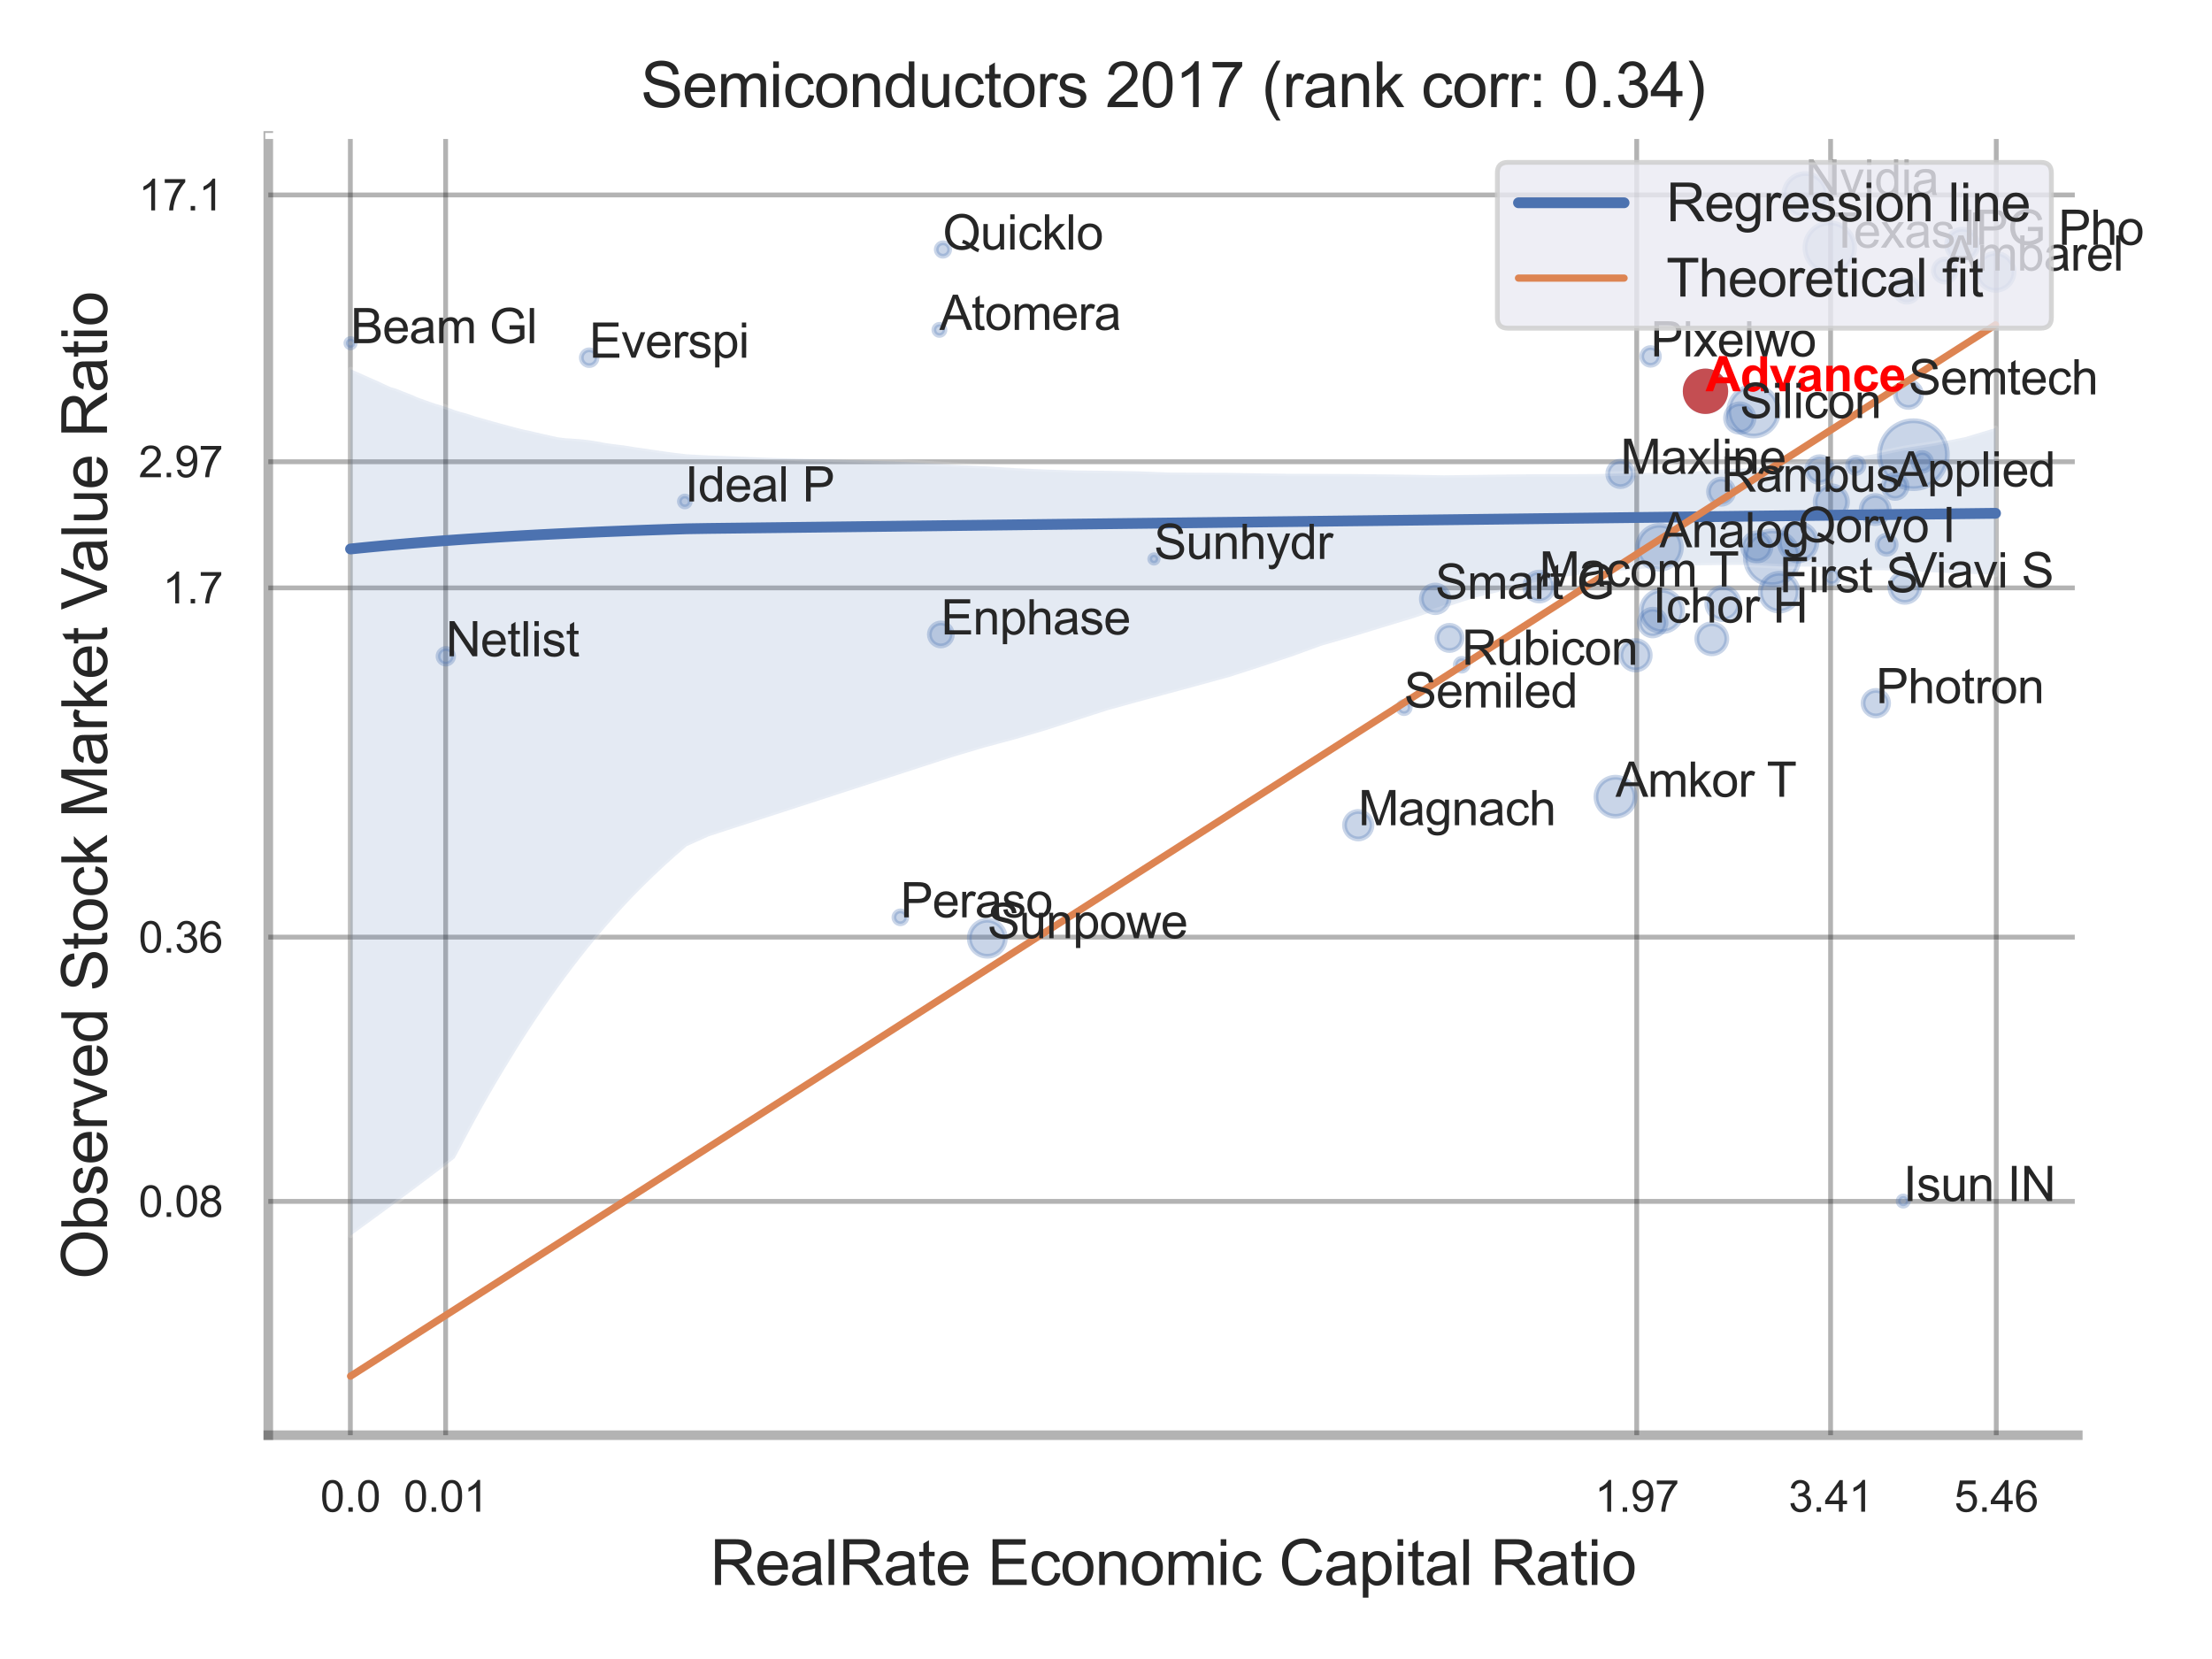 <?xml version="1.0" encoding="utf-8" standalone="no"?>
<!DOCTYPE svg PUBLIC "-//W3C//DTD SVG 1.1//EN"
  "http://www.w3.org/Graphics/SVG/1.1/DTD/svg11.dtd">
<svg xmlns:xlink="http://www.w3.org/1999/xlink" width="460.8pt" height="345.6pt" viewBox="0 0 460.8 345.6" xmlns="http://www.w3.org/2000/svg" version="1.1">
 <defs>
  <style type="text/css">*{stroke-linejoin: round; stroke-linecap: butt}</style>
 </defs>
 <g id="figure_1">
  <g id="patch_1">
   <path d="M 0 345.6 
L 460.8 345.6 
L 460.8 0 
L 0 0 
z
" style="fill: #ffffff"/>
  </g>
  <g id="axes_1">
   <g id="patch_2">
    <path d="M 55.89 298.98 
L 432.84 298.98 
L 432.84 28.32 
L 55.89 28.32 
z
" style="fill: #ffffff"/>
   </g>
   <g id="matplotlib.axis_1">
    <g id="xtick_1">
     <g id="line2d_1">
      <path d="M 72.984 298.98 
L 72.984 28.32 
" clip-path="url(#p2990e000b9)" style="fill: none; stroke: #000000; stroke-opacity: 0.3; stroke-linecap: round"/>
     </g>
     <g id="text_1">
      <!-- 0.0 -->
      <g style="fill: #262626" transform="translate(66.729 314.922) scale(0.09 -0.09)">
       <defs>
        <path id="ArialMT-30" d="M 266 2259 
Q 266 3072 433 3567 
Q 600 4063 929 4331 
Q 1259 4600 1759 4600 
Q 2128 4600 2406 4451 
Q 2684 4303 2865 4023 
Q 3047 3744 3150 3342 
Q 3253 2941 3253 2259 
Q 3253 1453 3087 958 
Q 2922 463 2592 192 
Q 2263 -78 1759 -78 
Q 1097 -78 719 397 
Q 266 969 266 2259 
z
M 844 2259 
Q 844 1131 1108 757 
Q 1372 384 1759 384 
Q 2147 384 2411 759 
Q 2675 1134 2675 2259 
Q 2675 3391 2411 3762 
Q 2147 4134 1753 4134 
Q 1366 4134 1134 3806 
Q 844 3388 844 2259 
z
" transform="scale(0.016)"/>
        <path id="ArialMT-2e" d="M 581 0 
L 581 641 
L 1222 641 
L 1222 0 
L 581 0 
z
" transform="scale(0.016)"/>
       </defs>
       <use xlink:href="#ArialMT-30"/>
       <use xlink:href="#ArialMT-2e" x="55.615"/>
       <use xlink:href="#ArialMT-30" x="83.398"/>
      </g>
     </g>
    </g>
    <g id="xtick_2">
     <g id="line2d_2">
      <path d="M 92.834 298.98 
L 92.834 28.32 
" clip-path="url(#p2990e000b9)" style="fill: none; stroke: #000000; stroke-opacity: 0.3; stroke-linecap: round"/>
     </g>
     <g id="text_2">
      <!-- 0.01 -->
      <g style="fill: #262626" transform="translate(84.076 314.922) scale(0.09 -0.09)">
       <defs>
        <path id="ArialMT-31" d="M 2384 0 
L 1822 0 
L 1822 3584 
Q 1619 3391 1289 3197 
Q 959 3003 697 2906 
L 697 3450 
Q 1169 3672 1522 3987 
Q 1875 4303 2022 4600 
L 2384 4600 
L 2384 0 
z
" transform="scale(0.016)"/>
       </defs>
       <use xlink:href="#ArialMT-30"/>
       <use xlink:href="#ArialMT-2e" x="55.615"/>
       <use xlink:href="#ArialMT-30" x="83.398"/>
       <use xlink:href="#ArialMT-31" x="139.014"/>
      </g>
     </g>
    </g>
    <g id="xtick_3">
     <g id="line2d_3">
      <path d="M 340.958 298.98 
L 340.958 28.32 
" clip-path="url(#p2990e000b9)" style="fill: none; stroke: #000000; stroke-opacity: 0.3; stroke-linecap: round"/>
     </g>
     <g id="text_3">
      <!-- 1.97 -->
      <g style="fill: #262626" transform="translate(332.2 314.922) scale(0.09 -0.09)">
       <defs>
        <path id="ArialMT-39" d="M 350 1059 
L 891 1109 
Q 959 728 1153 556 
Q 1347 384 1650 384 
Q 1909 384 2104 503 
Q 2300 622 2425 820 
Q 2550 1019 2634 1356 
Q 2719 1694 2719 2044 
Q 2719 2081 2716 2156 
Q 2547 1888 2255 1720 
Q 1963 1553 1622 1553 
Q 1053 1553 659 1965 
Q 266 2378 266 3053 
Q 266 3750 677 4175 
Q 1088 4600 1706 4600 
Q 2153 4600 2523 4359 
Q 2894 4119 3086 3673 
Q 3278 3228 3278 2384 
Q 3278 1506 3087 986 
Q 2897 466 2520 194 
Q 2144 -78 1638 -78 
Q 1100 -78 759 220 
Q 419 519 350 1059 
z
M 2653 3081 
Q 2653 3566 2395 3850 
Q 2138 4134 1775 4134 
Q 1400 4134 1122 3828 
Q 844 3522 844 3034 
Q 844 2597 1108 2323 
Q 1372 2050 1759 2050 
Q 2150 2050 2401 2323 
Q 2653 2597 2653 3081 
z
" transform="scale(0.016)"/>
        <path id="ArialMT-37" d="M 303 3981 
L 303 4522 
L 3269 4522 
L 3269 4084 
Q 2831 3619 2401 2847 
Q 1972 2075 1738 1259 
Q 1569 684 1522 0 
L 944 0 
Q 953 541 1156 1306 
Q 1359 2072 1739 2783 
Q 2119 3494 2547 3981 
L 303 3981 
z
" transform="scale(0.016)"/>
       </defs>
       <use xlink:href="#ArialMT-31"/>
       <use xlink:href="#ArialMT-2e" x="55.615"/>
       <use xlink:href="#ArialMT-39" x="83.398"/>
       <use xlink:href="#ArialMT-37" x="139.014"/>
      </g>
     </g>
    </g>
    <g id="xtick_4">
     <g id="line2d_4">
      <path d="M 381.346 298.98 
L 381.346 28.32 
" clip-path="url(#p2990e000b9)" style="fill: none; stroke: #000000; stroke-opacity: 0.3; stroke-linecap: round"/>
     </g>
     <g id="text_4">
      <!-- 3.41 -->
      <g style="fill: #262626" transform="translate(372.588 314.922) scale(0.09 -0.09)">
       <defs>
        <path id="ArialMT-33" d="M 269 1209 
L 831 1284 
Q 928 806 1161 595 
Q 1394 384 1728 384 
Q 2125 384 2398 659 
Q 2672 934 2672 1341 
Q 2672 1728 2419 1979 
Q 2166 2231 1775 2231 
Q 1616 2231 1378 2169 
L 1441 2663 
Q 1497 2656 1531 2656 
Q 1891 2656 2178 2843 
Q 2466 3031 2466 3422 
Q 2466 3731 2256 3934 
Q 2047 4138 1716 4138 
Q 1388 4138 1169 3931 
Q 950 3725 888 3313 
L 325 3413 
Q 428 3978 793 4289 
Q 1159 4600 1703 4600 
Q 2078 4600 2393 4439 
Q 2709 4278 2876 4000 
Q 3044 3722 3044 3409 
Q 3044 3113 2884 2869 
Q 2725 2625 2413 2481 
Q 2819 2388 3044 2092 
Q 3269 1797 3269 1353 
Q 3269 753 2831 336 
Q 2394 -81 1725 -81 
Q 1122 -81 723 278 
Q 325 638 269 1209 
z
" transform="scale(0.016)"/>
        <path id="ArialMT-34" d="M 2069 0 
L 2069 1097 
L 81 1097 
L 81 1613 
L 2172 4581 
L 2631 4581 
L 2631 1613 
L 3250 1613 
L 3250 1097 
L 2631 1097 
L 2631 0 
L 2069 0 
z
M 2069 1613 
L 2069 3678 
L 634 1613 
L 2069 1613 
z
" transform="scale(0.016)"/>
       </defs>
       <use xlink:href="#ArialMT-33"/>
       <use xlink:href="#ArialMT-2e" x="55.615"/>
       <use xlink:href="#ArialMT-34" x="83.398"/>
       <use xlink:href="#ArialMT-31" x="139.014"/>
      </g>
     </g>
    </g>
    <g id="xtick_5">
     <g id="line2d_5">
      <path d="M 415.86 298.98 
L 415.86 28.32 
" clip-path="url(#p2990e000b9)" style="fill: none; stroke: #000000; stroke-opacity: 0.3; stroke-linecap: round"/>
     </g>
     <g id="text_5">
      <!-- 5.46 -->
      <g style="fill: #262626" transform="translate(407.102 314.922) scale(0.09 -0.09)">
       <defs>
        <path id="ArialMT-35" d="M 266 1200 
L 856 1250 
Q 922 819 1161 601 
Q 1400 384 1738 384 
Q 2144 384 2425 690 
Q 2706 997 2706 1503 
Q 2706 1984 2436 2262 
Q 2166 2541 1728 2541 
Q 1456 2541 1237 2417 
Q 1019 2294 894 2097 
L 366 2166 
L 809 4519 
L 3088 4519 
L 3088 3981 
L 1259 3981 
L 1013 2750 
Q 1425 3038 1878 3038 
Q 2478 3038 2890 2622 
Q 3303 2206 3303 1553 
Q 3303 931 2941 478 
Q 2500 -78 1738 -78 
Q 1113 -78 717 272 
Q 322 622 266 1200 
z
" transform="scale(0.016)"/>
        <path id="ArialMT-36" d="M 3184 3459 
L 2625 3416 
Q 2550 3747 2413 3897 
Q 2184 4138 1850 4138 
Q 1581 4138 1378 3988 
Q 1113 3794 959 3422 
Q 806 3050 800 2363 
Q 1003 2672 1297 2822 
Q 1591 2972 1913 2972 
Q 2475 2972 2870 2558 
Q 3266 2144 3266 1488 
Q 3266 1056 3080 686 
Q 2894 316 2569 119 
Q 2244 -78 1831 -78 
Q 1128 -78 684 439 
Q 241 956 241 2144 
Q 241 3472 731 4075 
Q 1159 4600 1884 4600 
Q 2425 4600 2770 4297 
Q 3116 3994 3184 3459 
z
M 888 1484 
Q 888 1194 1011 928 
Q 1134 663 1356 523 
Q 1578 384 1822 384 
Q 2178 384 2434 671 
Q 2691 959 2691 1453 
Q 2691 1928 2437 2201 
Q 2184 2475 1800 2475 
Q 1419 2475 1153 2201 
Q 888 1928 888 1484 
z
" transform="scale(0.016)"/>
       </defs>
       <use xlink:href="#ArialMT-35"/>
       <use xlink:href="#ArialMT-2e" x="55.615"/>
       <use xlink:href="#ArialMT-34" x="83.398"/>
       <use xlink:href="#ArialMT-36" x="139.014"/>
      </g>
     </g>
    </g>
    <g id="xtick_6"/>
    <g id="xtick_7"/>
    <g id="text_6">
     <!-- RealRate Economic Capital Ratio -->
     <g style="fill: #262626" transform="translate(147.907 330.174) scale(0.13 -0.13)">
      <defs>
       <path id="ArialMT-52" d="M 503 0 
L 503 4581 
L 2534 4581 
Q 3147 4581 3465 4457 
Q 3784 4334 3975 4021 
Q 4166 3709 4166 3331 
Q 4166 2844 3850 2509 
Q 3534 2175 2875 2084 
Q 3116 1969 3241 1856 
Q 3506 1613 3744 1247 
L 4541 0 
L 3778 0 
L 3172 953 
Q 2906 1366 2734 1584 
Q 2563 1803 2427 1890 
Q 2291 1978 2150 2013 
Q 2047 2034 1813 2034 
L 1109 2034 
L 1109 0 
L 503 0 
z
M 1109 2559 
L 2413 2559 
Q 2828 2559 3062 2645 
Q 3297 2731 3419 2920 
Q 3541 3109 3541 3331 
Q 3541 3656 3305 3865 
Q 3069 4075 2559 4075 
L 1109 4075 
L 1109 2559 
z
" transform="scale(0.016)"/>
       <path id="ArialMT-65" d="M 2694 1069 
L 3275 997 
Q 3138 488 2766 206 
Q 2394 -75 1816 -75 
Q 1088 -75 661 373 
Q 234 822 234 1631 
Q 234 2469 665 2931 
Q 1097 3394 1784 3394 
Q 2450 3394 2872 2941 
Q 3294 2488 3294 1666 
Q 3294 1616 3291 1516 
L 816 1516 
Q 847 969 1125 678 
Q 1403 388 1819 388 
Q 2128 388 2347 550 
Q 2566 713 2694 1069 
z
M 847 1978 
L 2700 1978 
Q 2663 2397 2488 2606 
Q 2219 2931 1791 2931 
Q 1403 2931 1139 2672 
Q 875 2413 847 1978 
z
" transform="scale(0.016)"/>
       <path id="ArialMT-61" d="M 2588 409 
Q 2275 144 1986 34 
Q 1697 -75 1366 -75 
Q 819 -75 525 192 
Q 231 459 231 875 
Q 231 1119 342 1320 
Q 453 1522 633 1644 
Q 813 1766 1038 1828 
Q 1203 1872 1538 1913 
Q 2219 1994 2541 2106 
Q 2544 2222 2544 2253 
Q 2544 2597 2384 2738 
Q 2169 2928 1744 2928 
Q 1347 2928 1158 2789 
Q 969 2650 878 2297 
L 328 2372 
Q 403 2725 575 2942 
Q 747 3159 1072 3276 
Q 1397 3394 1825 3394 
Q 2250 3394 2515 3294 
Q 2781 3194 2906 3042 
Q 3031 2891 3081 2659 
Q 3109 2516 3109 2141 
L 3109 1391 
Q 3109 606 3145 398 
Q 3181 191 3288 0 
L 2700 0 
Q 2613 175 2588 409 
z
M 2541 1666 
Q 2234 1541 1622 1453 
Q 1275 1403 1131 1340 
Q 988 1278 909 1158 
Q 831 1038 831 891 
Q 831 666 1001 516 
Q 1172 366 1500 366 
Q 1825 366 2078 508 
Q 2331 650 2450 897 
Q 2541 1088 2541 1459 
L 2541 1666 
z
" transform="scale(0.016)"/>
       <path id="ArialMT-6c" d="M 409 0 
L 409 4581 
L 972 4581 
L 972 0 
L 409 0 
z
" transform="scale(0.016)"/>
       <path id="ArialMT-74" d="M 1650 503 
L 1731 6 
Q 1494 -44 1306 -44 
Q 1000 -44 831 53 
Q 663 150 594 308 
Q 525 466 525 972 
L 525 2881 
L 113 2881 
L 113 3319 
L 525 3319 
L 525 4141 
L 1084 4478 
L 1084 3319 
L 1650 3319 
L 1650 2881 
L 1084 2881 
L 1084 941 
Q 1084 700 1114 631 
Q 1144 563 1211 522 
Q 1278 481 1403 481 
Q 1497 481 1650 503 
z
" transform="scale(0.016)"/>
       <path id="ArialMT-20" transform="scale(0.016)"/>
       <path id="ArialMT-45" d="M 506 0 
L 506 4581 
L 3819 4581 
L 3819 4041 
L 1113 4041 
L 1113 2638 
L 3647 2638 
L 3647 2100 
L 1113 2100 
L 1113 541 
L 3925 541 
L 3925 0 
L 506 0 
z
" transform="scale(0.016)"/>
       <path id="ArialMT-63" d="M 2588 1216 
L 3141 1144 
Q 3050 572 2676 248 
Q 2303 -75 1759 -75 
Q 1078 -75 664 370 
Q 250 816 250 1647 
Q 250 2184 428 2587 
Q 606 2991 970 3192 
Q 1334 3394 1763 3394 
Q 2303 3394 2647 3120 
Q 2991 2847 3088 2344 
L 2541 2259 
Q 2463 2594 2264 2762 
Q 2066 2931 1784 2931 
Q 1359 2931 1093 2626 
Q 828 2322 828 1663 
Q 828 994 1084 691 
Q 1341 388 1753 388 
Q 2084 388 2306 591 
Q 2528 794 2588 1216 
z
" transform="scale(0.016)"/>
       <path id="ArialMT-6f" d="M 213 1659 
Q 213 2581 725 3025 
Q 1153 3394 1769 3394 
Q 2453 3394 2887 2945 
Q 3322 2497 3322 1706 
Q 3322 1066 3130 698 
Q 2938 331 2570 128 
Q 2203 -75 1769 -75 
Q 1072 -75 642 372 
Q 213 819 213 1659 
z
M 791 1659 
Q 791 1022 1069 705 
Q 1347 388 1769 388 
Q 2188 388 2466 706 
Q 2744 1025 2744 1678 
Q 2744 2294 2464 2611 
Q 2184 2928 1769 2928 
Q 1347 2928 1069 2612 
Q 791 2297 791 1659 
z
" transform="scale(0.016)"/>
       <path id="ArialMT-6e" d="M 422 0 
L 422 3319 
L 928 3319 
L 928 2847 
Q 1294 3394 1984 3394 
Q 2284 3394 2536 3286 
Q 2788 3178 2913 3003 
Q 3038 2828 3088 2588 
Q 3119 2431 3119 2041 
L 3119 0 
L 2556 0 
L 2556 2019 
Q 2556 2363 2490 2533 
Q 2425 2703 2258 2804 
Q 2091 2906 1866 2906 
Q 1506 2906 1245 2678 
Q 984 2450 984 1813 
L 984 0 
L 422 0 
z
" transform="scale(0.016)"/>
       <path id="ArialMT-6d" d="M 422 0 
L 422 3319 
L 925 3319 
L 925 2853 
Q 1081 3097 1340 3245 
Q 1600 3394 1931 3394 
Q 2300 3394 2536 3241 
Q 2772 3088 2869 2813 
Q 3263 3394 3894 3394 
Q 4388 3394 4653 3120 
Q 4919 2847 4919 2278 
L 4919 0 
L 4359 0 
L 4359 2091 
Q 4359 2428 4304 2576 
Q 4250 2725 4106 2815 
Q 3963 2906 3769 2906 
Q 3419 2906 3187 2673 
Q 2956 2441 2956 1928 
L 2956 0 
L 2394 0 
L 2394 2156 
Q 2394 2531 2256 2718 
Q 2119 2906 1806 2906 
Q 1569 2906 1367 2781 
Q 1166 2656 1075 2415 
Q 984 2175 984 1722 
L 984 0 
L 422 0 
z
" transform="scale(0.016)"/>
       <path id="ArialMT-69" d="M 425 3934 
L 425 4581 
L 988 4581 
L 988 3934 
L 425 3934 
z
M 425 0 
L 425 3319 
L 988 3319 
L 988 0 
L 425 0 
z
" transform="scale(0.016)"/>
       <path id="ArialMT-43" d="M 3763 1606 
L 4369 1453 
Q 4178 706 3683 314 
Q 3188 -78 2472 -78 
Q 1731 -78 1267 223 
Q 803 525 561 1097 
Q 319 1669 319 2325 
Q 319 3041 592 3573 
Q 866 4106 1370 4382 
Q 1875 4659 2481 4659 
Q 3169 4659 3637 4309 
Q 4106 3959 4291 3325 
L 3694 3184 
Q 3534 3684 3231 3912 
Q 2928 4141 2469 4141 
Q 1941 4141 1586 3887 
Q 1231 3634 1087 3207 
Q 944 2781 944 2328 
Q 944 1744 1114 1308 
Q 1284 872 1643 656 
Q 2003 441 2422 441 
Q 2931 441 3284 734 
Q 3638 1028 3763 1606 
z
" transform="scale(0.016)"/>
       <path id="ArialMT-70" d="M 422 -1272 
L 422 3319 
L 934 3319 
L 934 2888 
Q 1116 3141 1344 3267 
Q 1572 3394 1897 3394 
Q 2322 3394 2647 3175 
Q 2972 2956 3137 2557 
Q 3303 2159 3303 1684 
Q 3303 1175 3120 767 
Q 2938 359 2589 142 
Q 2241 -75 1856 -75 
Q 1575 -75 1351 44 
Q 1128 163 984 344 
L 984 -1272 
L 422 -1272 
z
M 931 1641 
Q 931 1000 1190 694 
Q 1450 388 1819 388 
Q 2194 388 2461 705 
Q 2728 1022 2728 1688 
Q 2728 2322 2467 2637 
Q 2206 2953 1844 2953 
Q 1484 2953 1207 2617 
Q 931 2281 931 1641 
z
" transform="scale(0.016)"/>
      </defs>
      <use xlink:href="#ArialMT-52"/>
      <use xlink:href="#ArialMT-65" x="72.217"/>
      <use xlink:href="#ArialMT-61" x="127.832"/>
      <use xlink:href="#ArialMT-6c" x="183.447"/>
      <use xlink:href="#ArialMT-52" x="205.664"/>
      <use xlink:href="#ArialMT-61" x="277.881"/>
      <use xlink:href="#ArialMT-74" x="333.496"/>
      <use xlink:href="#ArialMT-65" x="361.279"/>
      <use xlink:href="#ArialMT-20" x="416.895"/>
      <use xlink:href="#ArialMT-45" x="444.678"/>
      <use xlink:href="#ArialMT-63" x="511.377"/>
      <use xlink:href="#ArialMT-6f" x="561.377"/>
      <use xlink:href="#ArialMT-6e" x="616.992"/>
      <use xlink:href="#ArialMT-6f" x="672.607"/>
      <use xlink:href="#ArialMT-6d" x="728.223"/>
      <use xlink:href="#ArialMT-69" x="811.523"/>
      <use xlink:href="#ArialMT-63" x="833.74"/>
      <use xlink:href="#ArialMT-20" x="883.74"/>
      <use xlink:href="#ArialMT-43" x="911.523"/>
      <use xlink:href="#ArialMT-61" x="983.74"/>
      <use xlink:href="#ArialMT-70" x="1039.355"/>
      <use xlink:href="#ArialMT-69" x="1094.971"/>
      <use xlink:href="#ArialMT-74" x="1117.188"/>
      <use xlink:href="#ArialMT-61" x="1144.971"/>
      <use xlink:href="#ArialMT-6c" x="1200.586"/>
      <use xlink:href="#ArialMT-20" x="1222.803"/>
      <use xlink:href="#ArialMT-52" x="1250.586"/>
      <use xlink:href="#ArialMT-61" x="1322.803"/>
      <use xlink:href="#ArialMT-74" x="1378.418"/>
      <use xlink:href="#ArialMT-69" x="1406.201"/>
      <use xlink:href="#ArialMT-6f" x="1428.418"/>
     </g>
    </g>
   </g>
   <g id="matplotlib.axis_2">
    <g id="ytick_1">
     <g id="line2d_6">
      <path d="M 55.89 250.271 
L 432.84 250.271 
" clip-path="url(#p2990e000b9)" style="fill: none; stroke: #000000; stroke-opacity: 0.3; stroke-linecap: round"/>
     </g>
     <g id="text_7">
      <!-- 0.08 -->
      <g style="fill: #262626" transform="translate(28.875 253.493) scale(0.09 -0.09)">
       <defs>
        <path id="ArialMT-38" d="M 1131 2484 
Q 781 2613 612 2850 
Q 444 3088 444 3419 
Q 444 3919 803 4259 
Q 1163 4600 1759 4600 
Q 2359 4600 2725 4251 
Q 3091 3903 3091 3403 
Q 3091 3084 2923 2848 
Q 2756 2613 2416 2484 
Q 2838 2347 3058 2040 
Q 3278 1734 3278 1309 
Q 3278 722 2862 322 
Q 2447 -78 1769 -78 
Q 1091 -78 675 323 
Q 259 725 259 1325 
Q 259 1772 486 2073 
Q 713 2375 1131 2484 
z
M 1019 3438 
Q 1019 3113 1228 2906 
Q 1438 2700 1772 2700 
Q 2097 2700 2305 2904 
Q 2513 3109 2513 3406 
Q 2513 3716 2298 3927 
Q 2084 4138 1766 4138 
Q 1444 4138 1231 3931 
Q 1019 3725 1019 3438 
z
M 838 1322 
Q 838 1081 952 856 
Q 1066 631 1291 507 
Q 1516 384 1775 384 
Q 2178 384 2440 643 
Q 2703 903 2703 1303 
Q 2703 1709 2433 1975 
Q 2163 2241 1756 2241 
Q 1359 2241 1098 1978 
Q 838 1716 838 1322 
z
" transform="scale(0.016)"/>
       </defs>
       <use xlink:href="#ArialMT-30"/>
       <use xlink:href="#ArialMT-2e" x="55.615"/>
       <use xlink:href="#ArialMT-30" x="83.398"/>
       <use xlink:href="#ArialMT-38" x="139.014"/>
      </g>
     </g>
    </g>
    <g id="ytick_2">
     <g id="line2d_7">
      <path d="M 55.89 195.219 
L 432.84 195.219 
" clip-path="url(#p2990e000b9)" style="fill: none; stroke: #000000; stroke-opacity: 0.3; stroke-linecap: round"/>
     </g>
     <g id="text_8">
      <!-- 0.36 -->
      <g style="fill: #262626" transform="translate(28.875 198.44) scale(0.09 -0.09)">
       <use xlink:href="#ArialMT-30"/>
       <use xlink:href="#ArialMT-2e" x="55.615"/>
       <use xlink:href="#ArialMT-33" x="83.398"/>
       <use xlink:href="#ArialMT-36" x="139.014"/>
      </g>
     </g>
    </g>
    <g id="ytick_3">
     <g id="line2d_8">
      <path d="M 55.89 122.472 
L 432.84 122.472 
" clip-path="url(#p2990e000b9)" style="fill: none; stroke: #000000; stroke-opacity: 0.3; stroke-linecap: round"/>
     </g>
     <g id="text_9">
      <!-- 1.7 -->
      <g style="fill: #262626" transform="translate(33.88 125.693) scale(0.09 -0.09)">
       <use xlink:href="#ArialMT-31"/>
       <use xlink:href="#ArialMT-2e" x="55.615"/>
       <use xlink:href="#ArialMT-37" x="83.398"/>
      </g>
     </g>
    </g>
    <g id="ytick_4">
     <g id="line2d_9">
      <path d="M 55.89 96.189 
L 432.84 96.189 
" clip-path="url(#p2990e000b9)" style="fill: none; stroke: #000000; stroke-opacity: 0.3; stroke-linecap: round"/>
     </g>
     <g id="text_10">
      <!-- 2.97 -->
      <g style="fill: #262626" transform="translate(28.875 99.41) scale(0.09 -0.09)">
       <defs>
        <path id="ArialMT-32" d="M 3222 541 
L 3222 0 
L 194 0 
Q 188 203 259 391 
Q 375 700 629 1000 
Q 884 1300 1366 1694 
Q 2113 2306 2375 2664 
Q 2638 3022 2638 3341 
Q 2638 3675 2398 3904 
Q 2159 4134 1775 4134 
Q 1369 4134 1125 3890 
Q 881 3647 878 3216 
L 300 3275 
Q 359 3922 746 4261 
Q 1134 4600 1788 4600 
Q 2447 4600 2831 4234 
Q 3216 3869 3216 3328 
Q 3216 3053 3103 2787 
Q 2991 2522 2730 2228 
Q 2469 1934 1863 1422 
Q 1356 997 1212 845 
Q 1069 694 975 541 
L 3222 541 
z
" transform="scale(0.016)"/>
       </defs>
       <use xlink:href="#ArialMT-32"/>
       <use xlink:href="#ArialMT-2e" x="55.615"/>
       <use xlink:href="#ArialMT-39" x="83.398"/>
       <use xlink:href="#ArialMT-37" x="139.014"/>
      </g>
     </g>
    </g>
    <g id="ytick_5">
     <g id="line2d_10">
      <path d="M 55.89 40.614 
L 432.84 40.614 
" clip-path="url(#p2990e000b9)" style="fill: none; stroke: #000000; stroke-opacity: 0.3; stroke-linecap: round"/>
     </g>
     <g id="text_11">
      <!-- 17.1 -->
      <g style="fill: #262626" transform="translate(28.875 43.835) scale(0.09 -0.09)">
       <use xlink:href="#ArialMT-31"/>
       <use xlink:href="#ArialMT-37" x="55.615"/>
       <use xlink:href="#ArialMT-2e" x="111.23"/>
       <use xlink:href="#ArialMT-31" x="139.014"/>
      </g>
     </g>
    </g>
    <g id="ytick_6"/>
    <g id="ytick_7"/>
    <g id="ytick_8"/>
    <g id="text_12">
     <!-- Observed Stock Market Value Ratio -->
     <g style="fill: #262626" transform="translate(22.291 266.489) rotate(-90) scale(0.13 -0.13)">
      <defs>
       <path id="ArialMT-4f" d="M 309 2231 
Q 309 3372 921 4017 
Q 1534 4663 2503 4663 
Q 3138 4663 3647 4359 
Q 4156 4056 4423 3514 
Q 4691 2972 4691 2284 
Q 4691 1588 4409 1038 
Q 4128 488 3612 205 
Q 3097 -78 2500 -78 
Q 1853 -78 1343 234 
Q 834 547 571 1087 
Q 309 1628 309 2231 
z
M 934 2222 
Q 934 1394 1379 917 
Q 1825 441 2497 441 
Q 3181 441 3623 922 
Q 4066 1403 4066 2288 
Q 4066 2847 3877 3264 
Q 3688 3681 3323 3911 
Q 2959 4141 2506 4141 
Q 1863 4141 1398 3698 
Q 934 3256 934 2222 
z
" transform="scale(0.016)"/>
       <path id="ArialMT-62" d="M 941 0 
L 419 0 
L 419 4581 
L 981 4581 
L 981 2947 
Q 1338 3394 1891 3394 
Q 2197 3394 2470 3270 
Q 2744 3147 2920 2923 
Q 3097 2700 3197 2384 
Q 3297 2069 3297 1709 
Q 3297 856 2875 390 
Q 2453 -75 1863 -75 
Q 1275 -75 941 416 
L 941 0 
z
M 934 1684 
Q 934 1088 1097 822 
Q 1363 388 1816 388 
Q 2184 388 2453 708 
Q 2722 1028 2722 1663 
Q 2722 2313 2464 2622 
Q 2206 2931 1841 2931 
Q 1472 2931 1203 2611 
Q 934 2291 934 1684 
z
" transform="scale(0.016)"/>
       <path id="ArialMT-73" d="M 197 991 
L 753 1078 
Q 800 744 1014 566 
Q 1228 388 1613 388 
Q 2000 388 2187 545 
Q 2375 703 2375 916 
Q 2375 1106 2209 1216 
Q 2094 1291 1634 1406 
Q 1016 1563 777 1677 
Q 538 1791 414 1992 
Q 291 2194 291 2438 
Q 291 2659 392 2848 
Q 494 3038 669 3163 
Q 800 3259 1026 3326 
Q 1253 3394 1513 3394 
Q 1903 3394 2198 3281 
Q 2494 3169 2634 2976 
Q 2775 2784 2828 2463 
L 2278 2388 
Q 2241 2644 2061 2787 
Q 1881 2931 1553 2931 
Q 1166 2931 1000 2803 
Q 834 2675 834 2503 
Q 834 2394 903 2306 
Q 972 2216 1119 2156 
Q 1203 2125 1616 2013 
Q 2213 1853 2448 1751 
Q 2684 1650 2818 1456 
Q 2953 1263 2953 975 
Q 2953 694 2789 445 
Q 2625 197 2315 61 
Q 2006 -75 1616 -75 
Q 969 -75 630 194 
Q 291 463 197 991 
z
" transform="scale(0.016)"/>
       <path id="ArialMT-72" d="M 416 0 
L 416 3319 
L 922 3319 
L 922 2816 
Q 1116 3169 1280 3281 
Q 1444 3394 1641 3394 
Q 1925 3394 2219 3213 
L 2025 2691 
Q 1819 2813 1613 2813 
Q 1428 2813 1281 2702 
Q 1134 2591 1072 2394 
Q 978 2094 978 1738 
L 978 0 
L 416 0 
z
" transform="scale(0.016)"/>
       <path id="ArialMT-76" d="M 1344 0 
L 81 3319 
L 675 3319 
L 1388 1331 
Q 1503 1009 1600 663 
Q 1675 925 1809 1294 
L 2547 3319 
L 3125 3319 
L 1869 0 
L 1344 0 
z
" transform="scale(0.016)"/>
       <path id="ArialMT-64" d="M 2575 0 
L 2575 419 
Q 2259 -75 1647 -75 
Q 1250 -75 917 144 
Q 584 363 401 755 
Q 219 1147 219 1656 
Q 219 2153 384 2558 
Q 550 2963 881 3178 
Q 1213 3394 1622 3394 
Q 1922 3394 2156 3267 
Q 2391 3141 2538 2938 
L 2538 4581 
L 3097 4581 
L 3097 0 
L 2575 0 
z
M 797 1656 
Q 797 1019 1065 703 
Q 1334 388 1700 388 
Q 2069 388 2326 689 
Q 2584 991 2584 1609 
Q 2584 2291 2321 2609 
Q 2059 2928 1675 2928 
Q 1300 2928 1048 2622 
Q 797 2316 797 1656 
z
" transform="scale(0.016)"/>
       <path id="ArialMT-53" d="M 288 1472 
L 859 1522 
Q 900 1178 1048 958 
Q 1197 738 1509 602 
Q 1822 466 2213 466 
Q 2559 466 2825 569 
Q 3091 672 3220 851 
Q 3350 1031 3350 1244 
Q 3350 1459 3225 1620 
Q 3100 1781 2813 1891 
Q 2628 1963 1997 2114 
Q 1366 2266 1113 2400 
Q 784 2572 623 2826 
Q 463 3081 463 3397 
Q 463 3744 659 4045 
Q 856 4347 1234 4503 
Q 1613 4659 2075 4659 
Q 2584 4659 2973 4495 
Q 3363 4331 3572 4012 
Q 3781 3694 3797 3291 
L 3216 3247 
Q 3169 3681 2898 3903 
Q 2628 4125 2100 4125 
Q 1550 4125 1298 3923 
Q 1047 3722 1047 3438 
Q 1047 3191 1225 3031 
Q 1400 2872 2139 2705 
Q 2878 2538 3153 2413 
Q 3553 2228 3743 1945 
Q 3934 1663 3934 1294 
Q 3934 928 3725 604 
Q 3516 281 3123 101 
Q 2731 -78 2241 -78 
Q 1619 -78 1198 103 
Q 778 284 539 648 
Q 300 1013 288 1472 
z
" transform="scale(0.016)"/>
       <path id="ArialMT-6b" d="M 425 0 
L 425 4581 
L 988 4581 
L 988 1969 
L 2319 3319 
L 3047 3319 
L 1778 2088 
L 3175 0 
L 2481 0 
L 1384 1697 
L 988 1316 
L 988 0 
L 425 0 
z
" transform="scale(0.016)"/>
       <path id="ArialMT-4d" d="M 475 0 
L 475 4581 
L 1388 4581 
L 2472 1338 
Q 2622 884 2691 659 
Q 2769 909 2934 1394 
L 4031 4581 
L 4847 4581 
L 4847 0 
L 4263 0 
L 4263 3834 
L 2931 0 
L 2384 0 
L 1059 3900 
L 1059 0 
L 475 0 
z
" transform="scale(0.016)"/>
       <path id="ArialMT-56" d="M 1803 0 
L 28 4581 
L 684 4581 
L 1875 1253 
Q 2019 853 2116 503 
Q 2222 878 2363 1253 
L 3600 4581 
L 4219 4581 
L 2425 0 
L 1803 0 
z
" transform="scale(0.016)"/>
       <path id="ArialMT-75" d="M 2597 0 
L 2597 488 
Q 2209 -75 1544 -75 
Q 1250 -75 995 37 
Q 741 150 617 320 
Q 494 491 444 738 
Q 409 903 409 1263 
L 409 3319 
L 972 3319 
L 972 1478 
Q 972 1038 1006 884 
Q 1059 663 1231 536 
Q 1403 409 1656 409 
Q 1909 409 2131 539 
Q 2353 669 2445 892 
Q 2538 1116 2538 1541 
L 2538 3319 
L 3100 3319 
L 3100 0 
L 2597 0 
z
" transform="scale(0.016)"/>
      </defs>
      <use xlink:href="#ArialMT-4f"/>
      <use xlink:href="#ArialMT-62" x="77.783"/>
      <use xlink:href="#ArialMT-73" x="133.398"/>
      <use xlink:href="#ArialMT-65" x="183.398"/>
      <use xlink:href="#ArialMT-72" x="239.014"/>
      <use xlink:href="#ArialMT-76" x="272.314"/>
      <use xlink:href="#ArialMT-65" x="322.314"/>
      <use xlink:href="#ArialMT-64" x="377.93"/>
      <use xlink:href="#ArialMT-20" x="433.545"/>
      <use xlink:href="#ArialMT-53" x="461.328"/>
      <use xlink:href="#ArialMT-74" x="528.027"/>
      <use xlink:href="#ArialMT-6f" x="555.811"/>
      <use xlink:href="#ArialMT-63" x="611.426"/>
      <use xlink:href="#ArialMT-6b" x="661.426"/>
      <use xlink:href="#ArialMT-20" x="711.426"/>
      <use xlink:href="#ArialMT-4d" x="739.209"/>
      <use xlink:href="#ArialMT-61" x="822.51"/>
      <use xlink:href="#ArialMT-72" x="878.125"/>
      <use xlink:href="#ArialMT-6b" x="911.426"/>
      <use xlink:href="#ArialMT-65" x="961.426"/>
      <use xlink:href="#ArialMT-74" x="1017.041"/>
      <use xlink:href="#ArialMT-20" x="1044.824"/>
      <use xlink:href="#ArialMT-56" x="1072.607"/>
      <use xlink:href="#ArialMT-61" x="1131.932"/>
      <use xlink:href="#ArialMT-6c" x="1187.547"/>
      <use xlink:href="#ArialMT-75" x="1209.764"/>
      <use xlink:href="#ArialMT-65" x="1265.379"/>
      <use xlink:href="#ArialMT-20" x="1320.994"/>
      <use xlink:href="#ArialMT-52" x="1348.777"/>
      <use xlink:href="#ArialMT-61" x="1420.994"/>
      <use xlink:href="#ArialMT-74" x="1476.609"/>
      <use xlink:href="#ArialMT-69" x="1504.393"/>
      <use xlink:href="#ArialMT-6f" x="1526.609"/>
     </g>
    </g>
   </g>
   <g id="PathCollection_1">
    <path d="M 355.284 85.733 
C 356.405 85.733 357.479 85.288 358.272 84.496 
C 359.064 83.704 359.509 82.629 359.509 81.509 
C 359.509 80.388 359.064 79.314 358.272 78.522 
C 357.479 77.729 356.405 77.284 355.284 77.284 
C 354.164 77.284 353.089 77.729 352.297 78.522 
C 351.505 79.314 351.06 80.388 351.06 81.509 
C 351.06 82.629 351.505 83.704 352.297 84.496 
C 353.089 85.288 354.164 85.733 355.284 85.733 
z
" clip-path="url(#p2990e000b9)" style="fill: #4c72b0; fill-opacity: 0.3; stroke: #4c72b0; stroke-opacity: 0.3"/>
    <path d="M 415.706 60.486 
C 416.729 60.486 417.709 60.079 418.432 59.356 
C 419.155 58.633 419.562 57.653 419.562 56.63 
C 419.562 55.608 419.155 54.627 418.432 53.904 
C 417.709 53.181 416.729 52.775 415.706 52.775 
C 414.684 52.775 413.703 53.181 412.98 53.904 
C 412.257 54.627 411.851 55.608 411.851 56.63 
C 411.851 57.653 412.257 58.633 412.98 59.356 
C 413.703 60.079 414.684 60.486 415.706 60.486 
z
" clip-path="url(#p2990e000b9)" style="fill: #4c72b0; fill-opacity: 0.3; stroke: #4c72b0; stroke-opacity: 0.3"/>
    <path d="M 345.7 118.578 
C 346.912 118.578 348.076 118.096 348.933 117.239 
C 349.79 116.382 350.272 115.219 350.272 114.006 
C 350.272 112.793 349.79 111.63 348.933 110.773 
C 348.076 109.915 346.912 109.434 345.7 109.434 
C 344.487 109.434 343.324 109.915 342.467 110.773 
C 341.609 111.63 341.128 112.793 341.128 114.006 
C 341.128 115.219 341.609 116.382 342.467 117.239 
C 343.324 118.096 344.487 118.578 345.7 118.578 
z
" clip-path="url(#p2990e000b9)" style="fill: #4c72b0; fill-opacity: 0.3; stroke: #4c72b0; stroke-opacity: 0.3"/>
    <path d="M 365.31 90.827 
C 366.684 90.827 368.003 90.281 368.975 89.309 
C 369.947 88.337 370.494 87.018 370.494 85.643 
C 370.494 84.269 369.947 82.95 368.975 81.978 
C 368.003 81.006 366.684 80.459 365.31 80.459 
C 363.935 80.459 362.616 81.006 361.644 81.978 
C 360.672 82.95 360.126 84.269 360.126 85.643 
C 360.126 87.018 360.672 88.337 361.644 89.309 
C 362.616 90.281 363.935 90.827 365.31 90.827 
z
" clip-path="url(#p2990e000b9)" style="fill: #4c72b0; fill-opacity: 0.3; stroke: #4c72b0; stroke-opacity: 0.3"/>
    <path d="M 356.6 136.194 
C 357.429 136.194 358.225 135.864 358.812 135.277 
C 359.399 134.69 359.729 133.895 359.729 133.065 
C 359.729 132.235 359.399 131.439 358.812 130.852 
C 358.225 130.265 357.429 129.936 356.6 129.936 
C 355.77 129.936 354.974 130.265 354.387 130.852 
C 353.8 131.439 353.471 132.235 353.471 133.065 
C 353.471 133.895 353.8 134.69 354.387 135.277 
C 354.974 135.864 355.77 136.194 356.6 136.194 
z
" clip-path="url(#p2990e000b9)" style="fill: #4c72b0; fill-opacity: 0.3; stroke: #4c72b0; stroke-opacity: 0.3"/>
    <path d="M 398.597 101.791 
C 400.472 101.791 402.271 101.046 403.597 99.72 
C 404.923 98.394 405.668 96.595 405.668 94.72 
C 405.668 92.845 404.923 91.046 403.597 89.72 
C 402.271 88.394 400.472 87.649 398.597 87.649 
C 396.722 87.649 394.923 88.394 393.597 89.72 
C 392.271 91.046 391.526 92.845 391.526 94.72 
C 391.526 96.595 392.271 98.394 393.597 99.72 
C 394.923 101.046 396.722 101.791 398.597 101.791 
z
" clip-path="url(#p2990e000b9)" style="fill: #4c72b0; fill-opacity: 0.3; stroke: #4c72b0; stroke-opacity: 0.3"/>
    <path d="M 390.636 109.076 
C 391.41 109.076 392.153 108.768 392.7 108.221 
C 393.247 107.673 393.555 106.931 393.555 106.157 
C 393.555 105.383 393.247 104.64 392.7 104.093 
C 392.153 103.545 391.41 103.238 390.636 103.238 
C 389.862 103.238 389.119 103.545 388.572 104.093 
C 388.024 104.64 387.717 105.383 387.717 106.157 
C 387.717 106.931 388.024 107.673 388.572 108.221 
C 389.119 108.768 389.862 109.076 390.636 109.076 
z
" clip-path="url(#p2990e000b9)" style="fill: #4c72b0; fill-opacity: 0.3; stroke: #4c72b0; stroke-opacity: 0.3"/>
    <path d="M 397.566 84.879 
C 398.287 84.879 398.979 84.593 399.489 84.083 
C 399.999 83.573 400.286 82.881 400.286 82.16 
C 400.286 81.438 399.999 80.746 399.489 80.236 
C 398.979 79.726 398.287 79.44 397.566 79.44 
C 396.845 79.44 396.153 79.726 395.643 80.236 
C 395.133 80.746 394.846 81.438 394.846 82.16 
C 394.846 82.881 395.133 83.573 395.643 84.083 
C 396.153 84.593 396.845 84.879 397.566 84.879 
z
" clip-path="url(#p2990e000b9)" style="fill: #4c72b0; fill-opacity: 0.3; stroke: #4c72b0; stroke-opacity: 0.3"/>
    <path d="M 381.174 56.758 
C 382.545 56.758 383.86 56.214 384.829 55.244 
C 385.799 54.275 386.344 52.96 386.344 51.589 
C 386.344 50.218 385.799 48.903 384.829 47.934 
C 383.86 46.964 382.545 46.419 381.174 46.419 
C 379.803 46.419 378.488 46.964 377.519 47.934 
C 376.549 48.903 376.005 50.218 376.005 51.589 
C 376.005 52.96 376.549 54.275 377.519 55.244 
C 378.488 56.214 379.803 56.758 381.174 56.758 
z
" clip-path="url(#p2990e000b9)" style="fill: #4c72b0; fill-opacity: 0.3; stroke: #4c72b0; stroke-opacity: 0.3"/>
    <path d="M 369.179 121.787 
C 370.662 121.787 372.085 121.197 373.133 120.149 
C 374.182 119.1 374.771 117.677 374.771 116.194 
C 374.771 114.711 374.182 113.288 373.133 112.239 
C 372.085 111.19 370.662 110.601 369.179 110.601 
C 367.695 110.601 366.273 111.19 365.224 112.239 
C 364.175 113.288 363.586 114.711 363.586 116.194 
C 363.586 117.677 364.175 119.1 365.224 120.149 
C 366.273 121.197 367.695 121.787 369.179 121.787 
z
" clip-path="url(#p2990e000b9)" style="fill: #4c72b0; fill-opacity: 0.3; stroke: #4c72b0; stroke-opacity: 0.3"/>
    <path d="M 393.018 115.464 
C 393.547 115.464 394.054 115.253 394.429 114.879 
C 394.803 114.505 395.013 113.998 395.013 113.469 
C 395.013 112.94 394.803 112.433 394.429 112.059 
C 394.054 111.685 393.547 111.474 393.018 111.474 
C 392.489 111.474 391.982 111.685 391.608 112.059 
C 391.234 112.433 391.023 112.94 391.023 113.469 
C 391.023 113.998 391.234 114.505 391.608 114.879 
C 391.982 115.253 392.489 115.464 393.018 115.464 
z
" clip-path="url(#p2990e000b9)" style="fill: #4c72b0; fill-opacity: 0.3; stroke: #4c72b0; stroke-opacity: 0.3"/>
    <path d="M 390.775 149.147 
C 391.48 149.147 392.157 148.867 392.656 148.368 
C 393.155 147.869 393.435 147.192 393.435 146.486 
C 393.435 145.781 393.155 145.104 392.656 144.605 
C 392.157 144.106 391.48 143.826 390.775 143.826 
C 390.069 143.826 389.392 144.106 388.893 144.605 
C 388.394 145.104 388.114 145.781 388.114 146.486 
C 388.114 147.192 388.394 147.869 388.893 148.368 
C 389.392 148.867 390.069 149.147 390.775 149.147 
z
" clip-path="url(#p2990e000b9)" style="fill: #4c72b0; fill-opacity: 0.3; stroke: #4c72b0; stroke-opacity: 0.3"/>
    <path d="M 358.916 129.08 
C 359.809 129.08 360.665 128.726 361.296 128.095 
C 361.927 127.464 362.281 126.608 362.281 125.715 
C 362.281 124.823 361.927 123.967 361.296 123.336 
C 360.665 122.705 359.809 122.35 358.916 122.35 
C 358.024 122.35 357.168 122.705 356.537 123.336 
C 355.906 123.967 355.551 124.823 355.551 125.715 
C 355.551 126.608 355.906 127.464 356.537 128.095 
C 357.168 128.726 358.024 129.08 358.916 129.08 
z
" clip-path="url(#p2990e000b9)" style="fill: #4c72b0; fill-opacity: 0.3; stroke: #4c72b0; stroke-opacity: 0.3"/>
    <path d="M 397.243 62.954 
C 397.927 62.954 398.583 62.682 399.067 62.198 
C 399.551 61.714 399.823 61.058 399.823 60.374 
C 399.823 59.69 399.551 59.033 399.067 58.55 
C 398.583 58.066 397.927 57.794 397.243 57.794 
C 396.559 57.794 395.902 58.066 395.418 58.55 
C 394.935 59.033 394.663 59.69 394.663 60.374 
C 394.663 61.058 394.935 61.714 395.418 62.198 
C 395.902 62.682 396.559 62.954 397.243 62.954 
z
" clip-path="url(#p2990e000b9)" style="fill: #4c72b0; fill-opacity: 0.3; stroke: #4c72b0; stroke-opacity: 0.3"/>
    <path d="M 301.957 135.514 
C 302.654 135.514 303.322 135.237 303.815 134.745 
C 304.308 134.252 304.584 133.584 304.584 132.887 
C 304.584 132.19 304.308 131.522 303.815 131.029 
C 303.322 130.536 302.654 130.26 301.957 130.26 
C 301.26 130.26 300.592 130.536 300.099 131.029 
C 299.607 131.522 299.33 132.19 299.33 132.887 
C 299.33 133.584 299.607 134.252 300.099 134.745 
C 300.592 135.237 301.26 135.514 301.957 135.514 
z
" clip-path="url(#p2990e000b9)" style="fill: #4c72b0; fill-opacity: 0.3; stroke: #4c72b0; stroke-opacity: 0.3"/>
    <path d="M 205.679 199.206 
C 206.674 199.206 207.629 198.811 208.332 198.107 
C 209.036 197.403 209.432 196.448 209.432 195.453 
C 209.432 194.458 209.036 193.503 208.332 192.799 
C 207.629 192.096 206.674 191.7 205.679 191.7 
C 204.683 191.7 203.729 192.096 203.025 192.799 
C 202.321 193.503 201.926 194.458 201.926 195.453 
C 201.926 196.448 202.321 197.403 203.025 198.107 
C 203.729 198.811 204.683 199.206 205.679 199.206 
z
" clip-path="url(#p2990e000b9)" style="fill: #4c72b0; fill-opacity: 0.3; stroke: #4c72b0; stroke-opacity: 0.3"/>
    <path d="M 196.435 53.373 
C 196.805 53.373 197.16 53.226 197.422 52.964 
C 197.684 52.703 197.831 52.347 197.831 51.977 
C 197.831 51.607 197.684 51.252 197.422 50.99 
C 197.16 50.728 196.805 50.581 196.435 50.581 
C 196.065 50.581 195.71 50.728 195.448 50.99 
C 195.186 51.252 195.039 51.607 195.039 51.977 
C 195.039 52.347 195.186 52.703 195.448 52.964 
C 195.71 53.226 196.065 53.373 196.435 53.373 
z
" clip-path="url(#p2990e000b9)" style="fill: #4c72b0; fill-opacity: 0.3; stroke: #4c72b0; stroke-opacity: 0.3"/>
    <path d="M 381.585 121.604 
C 381.981 121.604 382.36 121.447 382.639 121.168 
C 382.919 120.888 383.076 120.509 383.076 120.114 
C 383.076 119.719 382.919 119.34 382.639 119.06 
C 382.36 118.781 381.981 118.624 381.585 118.624 
C 381.19 118.624 380.811 118.781 380.531 119.06 
C 380.252 119.34 380.095 119.719 380.095 120.114 
C 380.095 120.509 380.252 120.888 380.531 121.168 
C 380.811 121.447 381.19 121.604 381.585 121.604 
z
" clip-path="url(#p2990e000b9)" style="fill: #4c72b0; fill-opacity: 0.3; stroke: #4c72b0; stroke-opacity: 0.3"/>
    <path d="M 187.563 192.437 
C 187.918 192.437 188.259 192.296 188.51 192.045 
C 188.761 191.794 188.902 191.453 188.902 191.098 
C 188.902 190.742 188.761 190.402 188.51 190.15 
C 188.259 189.899 187.918 189.758 187.563 189.758 
C 187.207 189.758 186.867 189.899 186.615 190.15 
C 186.364 190.402 186.223 190.742 186.223 191.098 
C 186.223 191.453 186.364 191.794 186.615 192.045 
C 186.867 192.296 187.207 192.437 187.563 192.437 
z
" clip-path="url(#p2990e000b9)" style="fill: #4c72b0; fill-opacity: 0.3; stroke: #4c72b0; stroke-opacity: 0.3"/>
    <path d="M 381.497 107.937 
C 382.39 107.937 383.247 107.582 383.879 106.95 
C 384.51 106.319 384.865 105.462 384.865 104.569 
C 384.865 103.676 384.51 102.819 383.879 102.188 
C 383.247 101.556 382.39 101.201 381.497 101.201 
C 380.604 101.201 379.747 101.556 379.116 102.188 
C 378.484 102.819 378.129 103.676 378.129 104.569 
C 378.129 105.462 378.484 106.319 379.116 106.95 
C 379.747 107.582 380.604 107.937 381.497 107.937 
z
" clip-path="url(#p2990e000b9)" style="fill: #4c72b0; fill-opacity: 0.3; stroke: #4c72b0; stroke-opacity: 0.3"/>
    <path d="M 396.816 125.476 
C 397.641 125.476 398.432 125.149 399.015 124.565 
C 399.598 123.982 399.926 123.191 399.926 122.366 
C 399.926 121.541 399.598 120.75 399.015 120.167 
C 398.432 119.584 397.641 119.256 396.816 119.256 
C 395.991 119.256 395.2 119.584 394.617 120.167 
C 394.034 120.75 393.706 121.541 393.706 122.366 
C 393.706 123.191 394.034 123.982 394.617 124.565 
C 395.2 125.149 395.991 125.476 396.816 125.476 
z
" clip-path="url(#p2990e000b9)" style="fill: #4c72b0; fill-opacity: 0.3; stroke: #4c72b0; stroke-opacity: 0.3"/>
    <path d="M 358.546 105.058 
C 359.245 105.058 359.915 104.78 360.408 104.287 
C 360.902 103.793 361.18 103.123 361.18 102.425 
C 361.18 101.726 360.902 101.056 360.408 100.563 
C 359.915 100.069 359.245 99.791 358.546 99.791 
C 357.848 99.791 357.178 100.069 356.684 100.563 
C 356.19 101.056 355.913 101.726 355.913 102.425 
C 355.913 103.123 356.19 103.793 356.684 104.287 
C 357.178 104.78 357.848 105.058 358.546 105.058 
z
" clip-path="url(#p2990e000b9)" style="fill: #4c72b0; fill-opacity: 0.3; stroke: #4c72b0; stroke-opacity: 0.3"/>
    <path d="M 362.427 90.053 
C 363.214 90.053 363.969 89.74 364.525 89.184 
C 365.081 88.628 365.394 87.873 365.394 87.086 
C 365.394 86.299 365.081 85.545 364.525 84.988 
C 363.969 84.432 363.214 84.119 362.427 84.119 
C 361.64 84.119 360.886 84.432 360.329 84.988 
C 359.773 85.545 359.461 86.299 359.461 87.086 
C 359.461 87.873 359.773 88.628 360.329 89.184 
C 360.886 89.74 361.64 90.053 362.427 90.053 
z
" clip-path="url(#p2990e000b9)" style="fill: #4c72b0; fill-opacity: 0.3; stroke: #4c72b0; stroke-opacity: 0.3"/>
    <path d="M 340.714 139.561 
C 341.525 139.561 342.303 139.239 342.877 138.665 
C 343.451 138.091 343.773 137.313 343.773 136.502 
C 343.773 135.69 343.451 134.912 342.877 134.338 
C 342.303 133.765 341.525 133.442 340.714 133.442 
C 339.902 133.442 339.124 133.765 338.551 134.338 
C 337.977 134.912 337.654 135.69 337.654 136.502 
C 337.654 137.313 337.977 138.091 338.551 138.665 
C 339.124 139.239 339.902 139.561 340.714 139.561 
z
" clip-path="url(#p2990e000b9)" style="fill: #4c72b0; fill-opacity: 0.3; stroke: #4c72b0; stroke-opacity: 0.3"/>
    <path d="M 379.077 100.536 
C 379.793 100.536 380.479 100.252 380.985 99.746 
C 381.491 99.24 381.776 98.553 381.776 97.837 
C 381.776 97.122 381.491 96.435 380.985 95.929 
C 380.479 95.423 379.793 95.139 379.077 95.139 
C 378.361 95.139 377.675 95.423 377.168 95.929 
C 376.662 96.435 376.378 97.122 376.378 97.837 
C 376.378 98.553 376.662 99.24 377.168 99.746 
C 377.675 100.252 378.361 100.536 379.077 100.536 
z
" clip-path="url(#p2990e000b9)" style="fill: #4c72b0; fill-opacity: 0.3; stroke: #4c72b0; stroke-opacity: 0.3"/>
    <path d="M 343.843 76.093 
C 344.332 76.093 344.801 75.898 345.147 75.553 
C 345.492 75.207 345.687 74.738 345.687 74.249 
C 345.687 73.761 345.492 73.292 345.147 72.946 
C 344.801 72.6 344.332 72.406 343.843 72.406 
C 343.355 72.406 342.886 72.6 342.54 72.946 
C 342.195 73.292 342 73.761 342 74.249 
C 342 74.738 342.195 75.207 342.54 75.553 
C 342.886 75.898 343.355 76.093 343.843 76.093 
z
" clip-path="url(#p2990e000b9)" style="fill: #4c72b0; fill-opacity: 0.3; stroke: #4c72b0; stroke-opacity: 0.3"/>
    <path d="M 376.044 45.082 
C 377.227 45.082 378.361 44.613 379.198 43.776 
C 380.034 42.94 380.504 41.805 380.504 40.623 
C 380.504 39.44 380.034 38.306 379.198 37.469 
C 378.361 36.633 377.227 36.163 376.044 36.163 
C 374.861 36.163 373.727 36.633 372.89 37.469 
C 372.054 38.306 371.584 39.44 371.584 40.623 
C 371.584 41.805 372.054 42.94 372.89 43.776 
C 373.727 44.613 374.861 45.082 376.044 45.082 
z
" clip-path="url(#p2990e000b9)" style="fill: #4c72b0; fill-opacity: 0.3; stroke: #4c72b0; stroke-opacity: 0.3"/>
    <path d="M 336.542 170.054 
C 337.622 170.054 338.659 169.625 339.422 168.861 
C 340.186 168.097 340.616 167.061 340.616 165.981 
C 340.616 164.9 340.186 163.864 339.422 163.1 
C 338.659 162.336 337.622 161.907 336.542 161.907 
C 335.462 161.907 334.426 162.336 333.662 163.1 
C 332.898 163.864 332.469 164.9 332.469 165.981 
C 332.469 167.061 332.898 168.097 333.662 168.861 
C 334.426 169.625 335.462 170.054 336.542 170.054 
z
" clip-path="url(#p2990e000b9)" style="fill: #4c72b0; fill-opacity: 0.3; stroke: #4c72b0; stroke-opacity: 0.3"/>
    <path d="M 400.44 98.179 
C 400.957 98.179 401.453 97.973 401.818 97.608 
C 402.184 97.242 402.389 96.747 402.389 96.23 
C 402.389 95.713 402.184 95.217 401.818 94.852 
C 401.453 94.486 400.957 94.281 400.44 94.281 
C 399.923 94.281 399.427 94.486 399.062 94.852 
C 398.696 95.217 398.491 95.713 398.491 96.23 
C 398.491 96.747 398.696 97.242 399.062 97.608 
C 399.427 97.973 399.923 98.179 400.44 98.179 
z
" clip-path="url(#p2990e000b9)" style="fill: #4c72b0; fill-opacity: 0.3; stroke: #4c72b0; stroke-opacity: 0.3"/>
    <path d="M 346.187 131.593 
C 347.33 131.593 348.427 131.139 349.235 130.331 
C 350.043 129.523 350.497 128.427 350.497 127.284 
C 350.497 126.141 350.043 125.045 349.235 124.237 
C 348.427 123.428 347.33 122.974 346.187 122.974 
C 345.045 122.974 343.948 123.428 343.14 124.237 
C 342.332 125.045 341.878 126.141 341.878 127.284 
C 341.878 128.427 342.332 129.523 343.14 130.331 
C 343.948 131.139 345.045 131.593 346.187 131.593 
z
" clip-path="url(#p2990e000b9)" style="fill: #4c72b0; fill-opacity: 0.3; stroke: #4c72b0; stroke-opacity: 0.3"/>
    <path d="M 408.774 54.262 
C 409.638 54.262 410.466 53.919 411.077 53.308 
C 411.688 52.697 412.031 51.869 412.031 51.005 
C 412.031 50.141 411.688 49.313 411.077 48.702 
C 410.466 48.091 409.638 47.748 408.774 47.748 
C 407.91 47.748 407.082 48.091 406.471 48.702 
C 405.86 49.313 405.517 50.141 405.517 51.005 
C 405.517 51.869 405.86 52.697 406.471 53.308 
C 407.082 53.919 407.91 54.262 408.774 54.262 
z
" clip-path="url(#p2990e000b9)" style="fill: #4c72b0; fill-opacity: 0.3; stroke: #4c72b0; stroke-opacity: 0.3"/>
    <path d="M 386.593 98.637 
C 387.045 98.637 387.479 98.457 387.798 98.138 
C 388.118 97.818 388.297 97.385 388.297 96.933 
C 388.297 96.481 388.118 96.048 387.798 95.728 
C 387.479 95.409 387.045 95.229 386.593 95.229 
C 386.142 95.229 385.708 95.409 385.389 95.728 
C 385.069 96.048 384.89 96.481 384.89 96.933 
C 384.89 97.385 385.069 97.818 385.389 98.138 
C 385.708 98.457 386.142 98.637 386.593 98.637 
z
" clip-path="url(#p2990e000b9)" style="fill: #4c72b0; fill-opacity: 0.3; stroke: #4c72b0; stroke-opacity: 0.3"/>
    <path d="M 394.795 103.832 
C 395.455 103.832 396.087 103.57 396.553 103.104 
C 397.02 102.638 397.282 102.005 397.282 101.346 
C 397.282 100.686 397.02 100.054 396.553 99.587 
C 396.087 99.121 395.455 98.859 394.795 98.859 
C 394.136 98.859 393.503 99.121 393.037 99.587 
C 392.571 100.054 392.309 100.686 392.309 101.346 
C 392.309 102.005 392.571 102.638 393.037 103.104 
C 393.503 103.57 394.136 103.832 394.795 103.832 
z
" clip-path="url(#p2990e000b9)" style="fill: #4c72b0; fill-opacity: 0.3; stroke: #4c72b0; stroke-opacity: 0.3"/>
    <path d="M 370.648 127.3 
C 371.691 127.3 372.691 126.886 373.428 126.148 
C 374.166 125.411 374.58 124.411 374.58 123.368 
C 374.58 122.326 374.166 121.325 373.428 120.588 
C 372.691 119.851 371.691 119.437 370.648 119.437 
C 369.605 119.437 368.605 119.851 367.868 120.588 
C 367.131 121.325 366.716 122.326 366.716 123.368 
C 366.716 124.411 367.131 125.411 367.868 126.148 
C 368.605 126.886 369.605 127.3 370.648 127.3 
z
" clip-path="url(#p2990e000b9)" style="fill: #4c72b0; fill-opacity: 0.3; stroke: #4c72b0; stroke-opacity: 0.3"/>
    <path d="M 365.98 116.886 
C 366.762 116.886 367.511 116.575 368.064 116.023 
C 368.617 115.47 368.928 114.72 368.928 113.938 
C 368.928 113.157 368.617 112.407 368.064 111.854 
C 367.511 111.301 366.762 110.991 365.98 110.991 
C 365.198 110.991 364.448 111.301 363.896 111.854 
C 363.343 112.407 363.032 113.157 363.032 113.938 
C 363.032 114.72 363.343 115.47 363.896 116.023 
C 364.448 116.575 365.198 116.886 365.98 116.886 
z
" clip-path="url(#p2990e000b9)" style="fill: #4c72b0; fill-opacity: 0.3; stroke: #4c72b0; stroke-opacity: 0.3"/>
    <path d="M 405.176 58.762 
C 405.812 58.762 406.423 58.51 406.873 58.06 
C 407.323 57.609 407.576 56.999 407.576 56.363 
C 407.576 55.726 407.323 55.116 406.873 54.665 
C 406.423 54.215 405.812 53.963 405.176 53.963 
C 404.539 53.963 403.929 54.215 403.479 54.665 
C 403.029 55.116 402.776 55.726 402.776 56.363 
C 402.776 56.999 403.029 57.609 403.479 58.06 
C 403.929 58.51 404.539 58.762 405.176 58.762 
z
" clip-path="url(#p2990e000b9)" style="fill: #4c72b0; fill-opacity: 0.3; stroke: #4c72b0; stroke-opacity: 0.3"/>
    <path d="M 92.873 138.342 
C 93.304 138.342 93.717 138.171 94.022 137.866 
C 94.327 137.562 94.498 137.148 94.498 136.718 
C 94.498 136.287 94.327 135.874 94.022 135.569 
C 93.717 135.264 93.304 135.093 92.873 135.093 
C 92.443 135.093 92.029 135.264 91.725 135.569 
C 91.42 135.874 91.249 136.287 91.249 136.718 
C 91.249 137.148 91.42 137.562 91.725 137.866 
C 92.029 138.171 92.443 138.342 92.873 138.342 
z
" clip-path="url(#p2990e000b9)" style="fill: #4c72b0; fill-opacity: 0.3; stroke: #4c72b0; stroke-opacity: 0.3"/>
    <path d="M 337.576 101.369 
C 338.28 101.369 338.956 101.089 339.454 100.591 
C 339.952 100.093 340.231 99.417 340.231 98.713 
C 340.231 98.009 339.952 97.333 339.454 96.835 
C 338.956 96.337 338.28 96.058 337.576 96.058 
C 336.872 96.058 336.196 96.337 335.698 96.835 
C 335.2 97.333 334.92 98.009 334.92 98.713 
C 334.92 99.417 335.2 100.093 335.698 100.591 
C 336.196 101.089 336.872 101.369 337.576 101.369 
z
" clip-path="url(#p2990e000b9)" style="fill: #4c72b0; fill-opacity: 0.3; stroke: #4c72b0; stroke-opacity: 0.3"/>
    <path d="M 282.945 174.766 
C 283.704 174.766 284.432 174.464 284.969 173.928 
C 285.505 173.391 285.807 172.663 285.807 171.904 
C 285.807 171.145 285.505 170.417 284.969 169.881 
C 284.432 169.344 283.704 169.043 282.945 169.043 
C 282.186 169.043 281.458 169.344 280.922 169.881 
C 280.385 170.417 280.084 171.145 280.084 171.904 
C 280.084 172.663 280.385 173.391 280.922 173.928 
C 281.458 174.464 282.186 174.766 282.945 174.766 
z
" clip-path="url(#p2990e000b9)" style="fill: #4c72b0; fill-opacity: 0.3; stroke: #4c72b0; stroke-opacity: 0.3"/>
    <path d="M 292.499 148.663 
C 292.838 148.663 293.163 148.528 293.402 148.289 
C 293.642 148.049 293.777 147.724 293.777 147.385 
C 293.777 147.046 293.642 146.721 293.402 146.482 
C 293.163 146.242 292.838 146.107 292.499 146.107 
C 292.16 146.107 291.835 146.242 291.595 146.482 
C 291.356 146.721 291.221 147.046 291.221 147.385 
C 291.221 147.724 291.356 148.049 291.595 148.289 
C 291.835 148.528 292.16 148.663 292.499 148.663 
z
" clip-path="url(#p2990e000b9)" style="fill: #4c72b0; fill-opacity: 0.3; stroke: #4c72b0; stroke-opacity: 0.3"/>
    <path d="M 73.024 72.466 
C 73.281 72.466 73.528 72.364 73.709 72.182 
C 73.891 72.001 73.993 71.754 73.993 71.497 
C 73.993 71.24 73.891 70.994 73.709 70.812 
C 73.528 70.63 73.281 70.528 73.024 70.528 
C 72.767 70.528 72.521 70.63 72.339 70.812 
C 72.157 70.994 72.055 71.24 72.055 71.497 
C 72.055 71.754 72.157 72.001 72.339 72.182 
C 72.521 72.364 72.767 72.466 73.024 72.466 
z
" clip-path="url(#p2990e000b9)" style="fill: #4c72b0; fill-opacity: 0.3; stroke: #4c72b0; stroke-opacity: 0.3"/>
    <path d="M 304.499 139.813 
C 304.853 139.813 305.192 139.673 305.441 139.423 
C 305.691 139.173 305.832 138.834 305.832 138.481 
C 305.832 138.128 305.691 137.789 305.441 137.539 
C 305.192 137.289 304.853 137.149 304.499 137.149 
C 304.146 137.149 303.807 137.289 303.557 137.539 
C 303.308 137.789 303.167 138.128 303.167 138.481 
C 303.167 138.834 303.308 139.173 303.557 139.423 
C 303.807 139.673 304.146 139.813 304.499 139.813 
z
" clip-path="url(#p2990e000b9)" style="fill: #4c72b0; fill-opacity: 0.3; stroke: #4c72b0; stroke-opacity: 0.3"/>
    <path d="M 195.699 69.876 
C 196.006 69.876 196.3 69.755 196.516 69.538 
C 196.733 69.321 196.855 69.027 196.855 68.721 
C 196.855 68.414 196.733 68.12 196.516 67.903 
C 196.3 67.687 196.006 67.565 195.699 67.565 
C 195.393 67.565 195.099 67.687 194.882 67.903 
C 194.665 68.12 194.543 68.414 194.543 68.721 
C 194.543 69.027 194.665 69.321 194.882 69.538 
C 195.099 69.755 195.393 69.876 195.699 69.876 
z
" clip-path="url(#p2990e000b9)" style="fill: #4c72b0; fill-opacity: 0.3; stroke: #4c72b0; stroke-opacity: 0.3"/>
    <path d="M 122.741 76.159 
C 123.176 76.159 123.594 75.986 123.902 75.679 
C 124.209 75.371 124.382 74.954 124.382 74.518 
C 124.382 74.083 124.209 73.666 123.902 73.358 
C 123.594 73.05 123.176 72.877 122.741 72.877 
C 122.306 72.877 121.889 73.05 121.581 73.358 
C 121.273 73.666 121.1 74.083 121.1 74.518 
C 121.1 74.954 121.273 75.371 121.581 75.679 
C 121.889 75.986 122.306 76.159 122.741 76.159 
z
" clip-path="url(#p2990e000b9)" style="fill: #4c72b0; fill-opacity: 0.3; stroke: #4c72b0; stroke-opacity: 0.3"/>
    <path d="M 196.001 134.563 
C 196.637 134.563 197.246 134.31 197.696 133.861 
C 198.146 133.411 198.398 132.801 198.398 132.165 
C 198.398 131.53 198.146 130.92 197.696 130.47 
C 197.246 130.021 196.637 129.768 196.001 129.768 
C 195.365 129.768 194.755 130.021 194.306 130.47 
C 193.856 130.92 193.604 131.53 193.604 132.165 
C 193.604 132.801 193.856 133.411 194.306 133.861 
C 194.755 134.31 195.365 134.563 196.001 134.563 
z
" clip-path="url(#p2990e000b9)" style="fill: #4c72b0; fill-opacity: 0.3; stroke: #4c72b0; stroke-opacity: 0.3"/>
    <path d="M 240.391 117.32 
C 240.624 117.32 240.847 117.228 241.012 117.063 
C 241.176 116.899 241.268 116.676 241.268 116.443 
C 241.268 116.211 241.176 115.988 241.012 115.823 
C 240.847 115.659 240.624 115.566 240.391 115.566 
C 240.159 115.566 239.936 115.659 239.771 115.823 
C 239.607 115.988 239.514 116.211 239.514 116.443 
C 239.514 116.676 239.607 116.899 239.771 117.063 
C 239.936 117.228 240.159 117.32 240.391 117.32 
z
" clip-path="url(#p2990e000b9)" style="fill: #4c72b0; fill-opacity: 0.3; stroke: #4c72b0; stroke-opacity: 0.3"/>
    <path d="M 320.653 125.202 
C 321.452 125.202 322.219 124.884 322.784 124.319 
C 323.349 123.754 323.667 122.988 323.667 122.188 
C 323.667 121.389 323.349 120.623 322.784 120.057 
C 322.219 119.492 321.452 119.175 320.653 119.175 
C 319.854 119.175 319.087 119.492 318.522 120.057 
C 317.957 120.623 317.64 121.389 317.64 122.188 
C 317.64 122.988 317.957 123.754 318.522 124.319 
C 319.087 124.884 319.854 125.202 320.653 125.202 
z
" clip-path="url(#p2990e000b9)" style="fill: #4c72b0; fill-opacity: 0.3; stroke: #4c72b0; stroke-opacity: 0.3"/>
    <path d="M 142.662 105.601 
C 142.964 105.601 143.253 105.481 143.466 105.268 
C 143.679 105.055 143.798 104.766 143.798 104.465 
C 143.798 104.163 143.679 103.874 143.466 103.661 
C 143.253 103.448 142.964 103.329 142.662 103.329 
C 142.361 103.329 142.072 103.448 141.859 103.661 
C 141.646 103.874 141.526 104.163 141.526 104.465 
C 141.526 104.766 141.646 105.055 141.859 105.268 
C 142.072 105.481 142.361 105.601 142.662 105.601 
z
" clip-path="url(#p2990e000b9)" style="fill: #4c72b0; fill-opacity: 0.3; stroke: #4c72b0; stroke-opacity: 0.3"/>
    <path d="M 374.581 116.84 
C 375.619 116.84 376.614 116.427 377.348 115.694 
C 378.082 114.96 378.494 113.965 378.494 112.927 
C 378.494 111.889 378.082 110.894 377.348 110.16 
C 376.614 109.426 375.619 109.014 374.581 109.014 
C 373.544 109.014 372.548 109.426 371.814 110.16 
C 371.081 110.894 370.668 111.889 370.668 112.927 
C 370.668 113.965 371.081 114.96 371.814 115.694 
C 372.548 116.427 373.544 116.84 374.581 116.84 
z
" clip-path="url(#p2990e000b9)" style="fill: #4c72b0; fill-opacity: 0.3; stroke: #4c72b0; stroke-opacity: 0.3"/>
    <path d="M 298.972 127.626 
C 299.735 127.626 300.467 127.323 301.006 126.784 
C 301.546 126.244 301.849 125.512 301.849 124.749 
C 301.849 123.987 301.546 123.255 301.006 122.715 
C 300.467 122.176 299.735 121.873 298.972 121.873 
C 298.209 121.873 297.477 122.176 296.938 122.715 
C 296.398 123.255 296.095 123.987 296.095 124.749 
C 296.095 125.512 296.398 126.244 296.938 126.784 
C 297.477 127.323 298.209 127.626 298.972 127.626 
z
" clip-path="url(#p2990e000b9)" style="fill: #4c72b0; fill-opacity: 0.3; stroke: #4c72b0; stroke-opacity: 0.3"/>
    <path d="M 396.483 251.267 
C 396.764 251.267 397.034 251.156 397.233 250.956 
C 397.432 250.757 397.544 250.487 397.544 250.206 
C 397.544 249.924 397.432 249.654 397.233 249.455 
C 397.034 249.256 396.764 249.144 396.483 249.144 
C 396.201 249.144 395.931 249.256 395.732 249.455 
C 395.533 249.654 395.421 249.924 395.421 250.206 
C 395.421 250.487 395.533 250.757 395.732 250.956 
C 395.931 251.156 396.201 251.267 396.483 251.267 
z
" clip-path="url(#p2990e000b9)" style="fill: #4c72b0; fill-opacity: 0.3; stroke: #4c72b0; stroke-opacity: 0.3"/>
    <path d="M 344.291 132.471 
C 345.028 132.471 345.736 132.178 346.257 131.656 
C 346.779 131.134 347.072 130.427 347.072 129.689 
C 347.072 128.952 346.779 128.244 346.257 127.723 
C 345.736 127.201 345.028 126.908 344.291 126.908 
C 343.553 126.908 342.846 127.201 342.324 127.723 
C 341.802 128.244 341.509 128.952 341.509 129.689 
C 341.509 130.427 341.802 131.134 342.324 131.656 
C 342.846 132.178 343.553 132.471 344.291 132.471 
z
" clip-path="url(#p2990e000b9)" style="fill: #4c72b0; fill-opacity: 0.3; stroke: #4c72b0; stroke-opacity: 0.3"/>
   </g>
   <g id="PolyCollection_1">
    <defs>
     <path id="md95ed7bbeb" d="M 73.024 -268.701 
L 73.024 -88.188 
L 73.751 -88.713 
L 74.487 -89.247 
L 75.233 -89.788 
L 75.989 -90.337 
L 76.755 -90.894 
L 77.531 -91.461 
L 78.318 -92.036 
L 79.116 -92.62 
L 79.925 -93.213 
L 80.745 -93.817 
L 81.578 -94.43 
L 82.422 -95.054 
L 83.28 -95.689 
L 84.15 -96.335 
L 85.034 -96.992 
L 85.931 -97.662 
L 86.843 -98.344 
L 87.769 -99.038 
L 88.711 -99.747 
L 89.668 -100.469 
L 90.642 -101.205 
L 91.632 -101.957 
L 92.64 -102.725 
L 93.666 -103.51 
L 94.711 -104.312 
L 95.774 -106.273 
L 96.858 -108.351 
L 97.963 -110.429 
L 99.09 -112.507 
L 100.239 -114.584 
L 101.411 -116.662 
L 102.608 -118.74 
L 103.83 -120.817 
L 105.08 -122.895 
L 106.356 -124.994 
L 107.662 -127.118 
L 108.998 -129.242 
L 110.367 -131.366 
L 111.768 -133.49 
L 113.205 -135.615 
L 114.678 -137.739 
L 116.19 -139.863 
L 117.744 -141.987 
L 119.34 -144.112 
L 120.982 -146.236 
L 122.673 -148.36 
L 124.414 -150.484 
L 126.21 -152.608 
L 128.065 -154.733 
L 129.981 -156.857 
L 131.963 -158.955 
L 134.016 -161.03 
L 136.146 -163.105 
L 138.357 -165.18 
L 140.657 -167.254 
L 143.053 -169.329 
L 147.689 -171.404 
L 154.07 -173.479 
L 160.451 -175.553 
L 166.833 -177.628 
L 173.214 -179.703 
L 179.595 -181.777 
L 185.977 -183.852 
L 192.358 -185.927 
L 198.74 -188.002 
L 205.121 -189.897 
L 211.502 -191.615 
L 217.884 -193.491 
L 224.265 -195.559 
L 230.646 -197.626 
L 237.028 -199.391 
L 243.409 -201.115 
L 249.79 -202.842 
L 256.172 -204.599 
L 262.553 -206.662 
L 268.935 -208.79 
L 275.316 -211.105 
L 281.697 -212.952 
L 288.079 -214.908 
L 294.46 -216.841 
L 300.841 -219.013 
L 307.223 -221.096 
L 313.604 -222.64 
L 319.986 -224.388 
L 326.367 -225.511 
L 332.748 -226.411 
L 339.13 -226.839 
L 345.511 -227.483 
L 351.892 -227.802 
L 358.274 -227.899 
L 364.655 -227.93 
L 371.036 -227.595 
L 377.418 -227.558 
L 383.799 -227.182 
L 390.181 -226.81 
L 396.562 -226.767 
L 402.943 -226.366 
L 409.325 -226.1 
L 415.706 -225.862 
L 415.706 -256.445 
L 415.706 -256.445 
L 409.325 -254.524 
L 402.943 -253.244 
L 396.562 -252.239 
L 390.181 -250.945 
L 383.799 -249.842 
L 377.418 -249.247 
L 371.036 -248.679 
L 364.655 -248.077 
L 358.274 -247.761 
L 351.892 -247.296 
L 345.511 -247.103 
L 339.13 -247.011 
L 332.748 -246.849 
L 326.367 -246.807 
L 319.986 -246.822 
L 313.604 -246.747 
L 307.223 -246.667 
L 300.841 -246.587 
L 294.46 -246.695 
L 288.079 -246.785 
L 281.697 -246.848 
L 275.316 -246.879 
L 268.935 -246.893 
L 262.553 -246.984 
L 256.172 -247.091 
L 249.79 -247.121 
L 243.409 -247.168 
L 237.028 -247.418 
L 230.646 -247.528 
L 224.265 -247.595 
L 217.884 -247.782 
L 211.502 -248.072 
L 205.121 -248.466 
L 198.74 -248.771 
L 192.358 -249.141 
L 185.977 -249.469 
L 179.595 -249.679 
L 173.214 -249.881 
L 166.833 -250.028 
L 160.451 -250.218 
L 154.07 -250.476 
L 147.689 -250.716 
L 143.053 -250.963 
L 140.657 -251.238 
L 138.357 -251.556 
L 136.146 -251.875 
L 134.016 -252.192 
L 131.963 -252.479 
L 129.981 -252.807 
L 128.065 -253.036 
L 126.21 -253.295 
L 124.414 -253.631 
L 122.673 -253.903 
L 120.982 -254.095 
L 119.34 -254.21 
L 117.744 -254.315 
L 116.19 -254.513 
L 114.678 -254.842 
L 113.205 -255.172 
L 111.768 -255.502 
L 110.367 -255.833 
L 108.998 -256.12 
L 107.662 -256.451 
L 106.356 -256.803 
L 105.08 -257.144 
L 103.83 -257.485 
L 102.608 -257.825 
L 101.411 -258.158 
L 100.239 -258.49 
L 99.09 -258.823 
L 97.963 -259.192 
L 96.858 -259.534 
L 95.774 -259.823 
L 94.711 -260.16 
L 93.666 -260.553 
L 92.64 -260.9 
L 91.632 -261.225 
L 90.642 -261.509 
L 89.668 -261.846 
L 88.711 -262.183 
L 87.769 -262.521 
L 86.843 -262.858 
L 85.931 -263.28 
L 85.034 -263.632 
L 84.15 -263.976 
L 83.28 -264.317 
L 82.422 -264.654 
L 81.578 -264.881 
L 80.745 -265.234 
L 79.925 -265.619 
L 79.116 -266.004 
L 78.318 -266.361 
L 77.531 -266.704 
L 76.755 -267.045 
L 75.989 -267.386 
L 75.233 -267.727 
L 74.487 -268.065 
L 73.751 -268.383 
L 73.024 -268.701 
z
" style="stroke: #ffffff; stroke-opacity: 0.15"/>
    </defs>
    <g clip-path="url(#p2990e000b9)">
     <use xlink:href="#md95ed7bbeb" x="0" y="345.6" style="fill: #4c72b0; fill-opacity: 0.15; stroke: #ffffff; stroke-opacity: 0.15"/>
    </g>
   </g>
   <g id="PathCollection_2">
    <defs>
     <path id="m7b2bc6fe15" d="M 0 4.224 
C 1.12 4.224 2.195 3.779 2.987 2.987 
C 3.779 2.195 4.224 1.12 4.224 0 
C 4.224 -1.12 3.779 -2.195 2.987 -2.987 
C 2.195 -3.779 1.12 -4.224 0 -4.224 
C -1.12 -4.224 -2.195 -3.779 -2.987 -2.987 
C -3.779 -2.195 -4.224 -1.12 -4.224 0 
C -4.224 1.12 -3.779 2.195 -2.987 2.987 
C -2.195 3.779 -1.12 4.224 0 4.224 
z
" style="stroke: #c44e52"/>
    </defs>
    <g clip-path="url(#p2990e000b9)">
     <use xlink:href="#m7b2bc6fe15" x="355.284" y="81.509" style="fill: #c44e52; stroke: #c44e52"/>
    </g>
   </g>
   <g id="line2d_11">
    <path d="M 73.024 114.36 
L 73.751 114.285 
L 74.487 114.21 
L 75.233 114.135 
L 75.989 114.06 
L 76.755 113.985 
L 77.531 113.91 
L 78.318 113.835 
L 79.116 113.76 
L 79.925 113.684 
L 80.745 113.609 
L 81.578 113.534 
L 82.422 113.459 
L 83.28 113.384 
L 84.15 113.309 
L 85.034 113.234 
L 85.931 113.159 
L 86.843 113.084 
L 87.769 113.009 
L 88.711 112.934 
L 89.668 112.859 
L 90.642 112.784 
L 91.632 112.709 
L 92.64 112.634 
L 93.666 112.559 
L 94.711 112.483 
L 95.774 112.408 
L 96.858 112.333 
L 97.963 112.258 
L 99.09 112.183 
L 100.239 112.108 
L 101.411 112.033 
L 102.608 111.958 
L 103.83 111.883 
L 105.08 111.808 
L 106.356 111.733 
L 107.662 111.658 
L 108.998 111.583 
L 110.367 111.508 
L 111.768 111.433 
L 113.205 111.357 
L 114.678 111.282 
L 116.19 111.207 
L 117.744 111.132 
L 119.34 111.057 
L 120.982 110.982 
L 122.673 110.907 
L 124.414 110.832 
L 126.21 110.757 
L 128.065 110.682 
L 129.981 110.607 
L 131.963 110.532 
L 134.016 110.457 
L 136.146 110.382 
L 138.357 110.307 
L 140.657 110.231 
L 143.053 110.156 
L 147.689 110.081 
L 154.07 110.006 
L 160.451 109.931 
L 166.833 109.856 
L 173.214 109.781 
L 179.595 109.706 
L 185.977 109.631 
L 192.358 109.556 
L 198.74 109.481 
L 205.121 109.406 
L 211.502 109.331 
L 217.884 109.256 
L 224.265 109.181 
L 230.646 109.106 
L 237.028 109.03 
L 243.409 108.955 
L 249.79 108.88 
L 256.172 108.805 
L 262.553 108.73 
L 268.935 108.655 
L 275.316 108.58 
L 281.697 108.505 
L 288.079 108.43 
L 294.46 108.355 
L 300.841 108.28 
L 307.223 108.205 
L 313.604 108.13 
L 319.986 108.055 
L 326.367 107.98 
L 332.748 107.904 
L 339.13 107.829 
L 345.511 107.754 
L 351.892 107.679 
L 358.274 107.604 
L 364.655 107.529 
L 371.036 107.454 
L 377.418 107.379 
L 383.799 107.304 
L 390.181 107.229 
L 396.562 107.154 
L 402.943 107.079 
L 409.325 107.004 
L 415.706 106.929 
" clip-path="url(#p2990e000b9)" style="fill: none; stroke: #4c72b0; stroke-width: 2.25; stroke-linecap: round"/>
   </g>
   <g id="line2d_12">
    <path d="M 355.284 106.275 
L 415.706 67.658 
L 345.7 112.401 
L 365.31 99.868 
L 356.6 105.435 
L 398.597 78.593 
L 390.636 83.681 
L 397.566 79.252 
L 381.174 89.729 
L 369.179 97.395 
L 393.018 82.159 
L 390.775 83.592 
L 358.916 103.954 
L 397.243 79.459 
L 301.957 140.359 
L 205.679 201.893 
L 196.435 207.801 
L 381.585 89.466 
L 187.563 213.472 
L 381.497 89.522 
L 396.816 79.731 
L 358.546 104.191 
L 362.427 101.71 
L 340.714 115.588 
L 379.077 91.069 
L 343.843 113.588 
L 376.044 93.007 
L 336.542 118.254 
L 400.44 77.415 
L 346.187 112.09 
L 408.774 72.089 
L 386.593 86.265 
L 394.795 81.023 
L 370.648 96.456 
L 365.98 99.44 
L 405.176 74.388 
L 92.873 273.991 
L 337.576 117.594 
L 282.945 152.51 
L 292.499 146.404 
L 73.024 286.677 
L 304.499 138.734 
L 195.699 208.272 
L 122.741 254.901 
L 196.001 208.079 
L 240.391 179.707 
L 320.653 128.409 
L 142.662 242.169 
L 374.581 93.942 
L 298.972 142.267 
L 396.483 79.944 
L 344.291 113.302 
" clip-path="url(#p2990e000b9)" style="fill: none; stroke: #dd8452; stroke-width: 1.5; stroke-linecap: round"/>
   </g>
   <g id="patch_3">
    <path d="M 55.89 298.98 
L 55.89 28.32 
" style="fill: none; opacity: 0.3; stroke: #000000; stroke-width: 2; stroke-linejoin: miter; stroke-linecap: square"/>
   </g>
   <g id="patch_4">
    <path d="M 432.84 298.98 
L 432.84 28.32 
" style="fill: none; stroke: #ffffff; stroke-width: 1.25; stroke-linejoin: miter; stroke-linecap: square"/>
   </g>
   <g id="patch_5">
    <path d="M 55.89 298.98 
L 432.84 298.98 
" style="fill: none; opacity: 0.3; stroke: #000000; stroke-width: 2; stroke-linejoin: miter; stroke-linecap: square"/>
   </g>
   <g id="patch_6">
    <path d="M 55.89 28.32 
L 432.84 28.32 
" style="fill: none; stroke: #ffffff; stroke-width: 1.25; stroke-linejoin: miter; stroke-linecap: square"/>
   </g>
   <g id="text_13">
    <!-- Advance -->
    <g style="fill: #ff0000" transform="translate(355.284 81.509) scale(0.1 -0.1)">
     <defs>
      <path id="Arial-BoldMT-41" d="M 4597 0 
L 3591 0 
L 3191 1041 
L 1359 1041 
L 981 0 
L 0 0 
L 1784 4581 
L 2763 4581 
L 4597 0 
z
M 2894 1813 
L 2263 3513 
L 1644 1813 
L 2894 1813 
z
" transform="scale(0.016)"/>
      <path id="Arial-BoldMT-64" d="M 3503 0 
L 2688 0 
L 2688 488 
Q 2484 203 2207 64 
Q 1931 -75 1650 -75 
Q 1078 -75 670 386 
Q 263 847 263 1672 
Q 263 2516 659 2955 
Q 1056 3394 1663 3394 
Q 2219 3394 2625 2931 
L 2625 4581 
L 3503 4581 
L 3503 0 
z
M 1159 1731 
Q 1159 1200 1306 963 
Q 1519 619 1900 619 
Q 2203 619 2415 876 
Q 2628 1134 2628 1647 
Q 2628 2219 2422 2470 
Q 2216 2722 1894 2722 
Q 1581 2722 1370 2473 
Q 1159 2225 1159 1731 
z
" transform="scale(0.016)"/>
      <path id="Arial-BoldMT-76" d="M 1372 0 
L 34 3319 
L 956 3319 
L 1581 1625 
L 1763 1059 
Q 1834 1275 1853 1344 
Q 1897 1484 1947 1625 
L 2578 3319 
L 3481 3319 
L 2163 0 
L 1372 0 
z
" transform="scale(0.016)"/>
      <path id="Arial-BoldMT-61" d="M 1116 2306 
L 319 2450 
Q 453 2931 781 3162 
Q 1109 3394 1756 3394 
Q 2344 3394 2631 3255 
Q 2919 3116 3036 2902 
Q 3153 2688 3153 2116 
L 3144 1091 
Q 3144 653 3186 445 
Q 3228 238 3344 0 
L 2475 0 
Q 2441 88 2391 259 
Q 2369 338 2359 363 
Q 2134 144 1878 34 
Q 1622 -75 1331 -75 
Q 819 -75 523 203 
Q 228 481 228 906 
Q 228 1188 362 1408 
Q 497 1628 739 1745 
Q 981 1863 1438 1950 
Q 2053 2066 2291 2166 
L 2291 2253 
Q 2291 2506 2166 2614 
Q 2041 2722 1694 2722 
Q 1459 2722 1328 2630 
Q 1197 2538 1116 2306 
z
M 2291 1594 
Q 2122 1538 1756 1459 
Q 1391 1381 1278 1306 
Q 1106 1184 1106 997 
Q 1106 813 1243 678 
Q 1381 544 1594 544 
Q 1831 544 2047 700 
Q 2206 819 2256 991 
Q 2291 1103 2291 1419 
L 2291 1594 
z
" transform="scale(0.016)"/>
      <path id="Arial-BoldMT-6e" d="M 3478 0 
L 2600 0 
L 2600 1694 
Q 2600 2231 2544 2389 
Q 2488 2547 2361 2634 
Q 2234 2722 2056 2722 
Q 1828 2722 1647 2597 
Q 1466 2472 1398 2265 
Q 1331 2059 1331 1503 
L 1331 0 
L 453 0 
L 453 3319 
L 1269 3319 
L 1269 2831 
Q 1703 3394 2363 3394 
Q 2653 3394 2893 3289 
Q 3134 3184 3257 3021 
Q 3381 2859 3429 2653 
Q 3478 2447 3478 2063 
L 3478 0 
z
" transform="scale(0.016)"/>
      <path id="Arial-BoldMT-63" d="M 3353 2338 
L 2488 2181 
Q 2444 2441 2289 2572 
Q 2134 2703 1888 2703 
Q 1559 2703 1364 2476 
Q 1169 2250 1169 1719 
Q 1169 1128 1367 884 
Q 1566 641 1900 641 
Q 2150 641 2309 783 
Q 2469 925 2534 1272 
L 3397 1125 
Q 3263 531 2881 228 
Q 2500 -75 1859 -75 
Q 1131 -75 698 384 
Q 266 844 266 1656 
Q 266 2478 700 2936 
Q 1134 3394 1875 3394 
Q 2481 3394 2839 3133 
Q 3197 2872 3353 2338 
z
" transform="scale(0.016)"/>
      <path id="Arial-BoldMT-65" d="M 2381 1056 
L 3256 909 
Q 3088 428 2723 176 
Q 2359 -75 1813 -75 
Q 947 -75 531 491 
Q 203 944 203 1634 
Q 203 2459 634 2926 
Q 1066 3394 1725 3394 
Q 2466 3394 2894 2905 
Q 3322 2416 3303 1406 
L 1103 1406 
Q 1113 1016 1316 798 
Q 1519 581 1822 581 
Q 2028 581 2168 693 
Q 2309 806 2381 1056 
z
M 2431 1944 
Q 2422 2325 2234 2523 
Q 2047 2722 1778 2722 
Q 1491 2722 1303 2513 
Q 1116 2303 1119 1944 
L 2431 1944 
z
" transform="scale(0.016)"/>
     </defs>
     <use xlink:href="#Arial-BoldMT-41"/>
     <use xlink:href="#Arial-BoldMT-64" x="72.217"/>
     <use xlink:href="#Arial-BoldMT-76" x="133.301"/>
     <use xlink:href="#Arial-BoldMT-61" x="188.916"/>
     <use xlink:href="#Arial-BoldMT-6e" x="244.531"/>
     <use xlink:href="#Arial-BoldMT-63" x="305.615"/>
     <use xlink:href="#Arial-BoldMT-65" x="361.23"/>
    </g>
   </g>
   <g id="text_14">
    <!-- Analog  -->
    <g style="fill: #262626" transform="translate(345.7 114.006) scale(0.1 -0.1)">
     <defs>
      <path id="ArialMT-41" d="M -9 0 
L 1750 4581 
L 2403 4581 
L 4278 0 
L 3588 0 
L 3053 1388 
L 1138 1388 
L 634 0 
L -9 0 
z
M 1313 1881 
L 2866 1881 
L 2388 3150 
Q 2169 3728 2063 4100 
Q 1975 3659 1816 3225 
L 1313 1881 
z
" transform="scale(0.016)"/>
      <path id="ArialMT-67" d="M 319 -275 
L 866 -356 
Q 900 -609 1056 -725 
Q 1266 -881 1628 -881 
Q 2019 -881 2231 -725 
Q 2444 -569 2519 -288 
Q 2563 -116 2559 434 
Q 2191 0 1641 0 
Q 956 0 581 494 
Q 206 988 206 1678 
Q 206 2153 378 2554 
Q 550 2956 876 3175 
Q 1203 3394 1644 3394 
Q 2231 3394 2613 2919 
L 2613 3319 
L 3131 3319 
L 3131 450 
Q 3131 -325 2973 -648 
Q 2816 -972 2473 -1159 
Q 2131 -1347 1631 -1347 
Q 1038 -1347 672 -1080 
Q 306 -813 319 -275 
z
M 784 1719 
Q 784 1066 1043 766 
Q 1303 466 1694 466 
Q 2081 466 2343 764 
Q 2606 1063 2606 1700 
Q 2606 2309 2336 2618 
Q 2066 2928 1684 2928 
Q 1309 2928 1046 2623 
Q 784 2319 784 1719 
z
" transform="scale(0.016)"/>
     </defs>
     <use xlink:href="#ArialMT-41"/>
     <use xlink:href="#ArialMT-6e" x="66.699"/>
     <use xlink:href="#ArialMT-61" x="122.314"/>
     <use xlink:href="#ArialMT-6c" x="177.93"/>
     <use xlink:href="#ArialMT-6f" x="200.146"/>
     <use xlink:href="#ArialMT-67" x="255.762"/>
     <use xlink:href="#ArialMT-20" x="311.377"/>
    </g>
   </g>
   <g id="text_15">
    <!-- Semtech -->
    <g style="fill: #262626" transform="translate(397.566 82.16) scale(0.1 -0.1)">
     <defs>
      <path id="ArialMT-68" d="M 422 0 
L 422 4581 
L 984 4581 
L 984 2938 
Q 1378 3394 1978 3394 
Q 2347 3394 2619 3248 
Q 2891 3103 3008 2847 
Q 3125 2591 3125 2103 
L 3125 0 
L 2563 0 
L 2563 2103 
Q 2563 2525 2380 2717 
Q 2197 2909 1863 2909 
Q 1613 2909 1392 2779 
Q 1172 2650 1078 2428 
Q 984 2206 984 1816 
L 984 0 
L 422 0 
z
" transform="scale(0.016)"/>
     </defs>
     <use xlink:href="#ArialMT-53"/>
     <use xlink:href="#ArialMT-65" x="66.699"/>
     <use xlink:href="#ArialMT-6d" x="122.314"/>
     <use xlink:href="#ArialMT-74" x="205.615"/>
     <use xlink:href="#ArialMT-65" x="233.398"/>
     <use xlink:href="#ArialMT-63" x="289.014"/>
     <use xlink:href="#ArialMT-68" x="339.014"/>
    </g>
   </g>
   <g id="text_16">
    <!-- Texas I -->
    <g style="fill: #262626" transform="translate(381.174 51.589) scale(0.1 -0.1)">
     <defs>
      <path id="ArialMT-54" d="M 1659 0 
L 1659 4041 
L 150 4041 
L 150 4581 
L 3781 4581 
L 3781 4041 
L 2266 4041 
L 2266 0 
L 1659 0 
z
" transform="scale(0.016)"/>
      <path id="ArialMT-78" d="M 47 0 
L 1259 1725 
L 138 3319 
L 841 3319 
L 1350 2541 
Q 1494 2319 1581 2169 
Q 1719 2375 1834 2534 
L 2394 3319 
L 3066 3319 
L 1919 1756 
L 3153 0 
L 2463 0 
L 1781 1031 
L 1600 1309 
L 728 0 
L 47 0 
z
" transform="scale(0.016)"/>
      <path id="ArialMT-49" d="M 597 0 
L 597 4581 
L 1203 4581 
L 1203 0 
L 597 0 
z
" transform="scale(0.016)"/>
     </defs>
     <use xlink:href="#ArialMT-54"/>
     <use xlink:href="#ArialMT-65" x="49.959"/>
     <use xlink:href="#ArialMT-78" x="105.574"/>
     <use xlink:href="#ArialMT-61" x="155.574"/>
     <use xlink:href="#ArialMT-73" x="211.189"/>
     <use xlink:href="#ArialMT-20" x="261.189"/>
     <use xlink:href="#ArialMT-49" x="288.973"/>
    </g>
   </g>
   <g id="text_17">
    <!-- Photron -->
    <g style="fill: #262626" transform="translate(390.775 146.486) scale(0.1 -0.1)">
     <defs>
      <path id="ArialMT-50" d="M 494 0 
L 494 4581 
L 2222 4581 
Q 2678 4581 2919 4538 
Q 3256 4481 3484 4323 
Q 3713 4166 3852 3881 
Q 3991 3597 3991 3256 
Q 3991 2672 3619 2267 
Q 3247 1863 2275 1863 
L 1100 1863 
L 1100 0 
L 494 0 
z
M 1100 2403 
L 2284 2403 
Q 2872 2403 3119 2622 
Q 3366 2841 3366 3238 
Q 3366 3525 3220 3729 
Q 3075 3934 2838 4000 
Q 2684 4041 2272 4041 
L 1100 4041 
L 1100 2403 
z
" transform="scale(0.016)"/>
     </defs>
     <use xlink:href="#ArialMT-50"/>
     <use xlink:href="#ArialMT-68" x="66.699"/>
     <use xlink:href="#ArialMT-6f" x="122.314"/>
     <use xlink:href="#ArialMT-74" x="177.93"/>
     <use xlink:href="#ArialMT-72" x="205.713"/>
     <use xlink:href="#ArialMT-6f" x="239.014"/>
     <use xlink:href="#ArialMT-6e" x="294.629"/>
    </g>
   </g>
   <g id="text_18">
    <!-- Sunpowe -->
    <g style="fill: #262626" transform="translate(205.679 195.453) scale(0.1 -0.1)">
     <defs>
      <path id="ArialMT-77" d="M 1034 0 
L 19 3319 
L 600 3319 
L 1128 1403 
L 1325 691 
Q 1338 744 1497 1375 
L 2025 3319 
L 2603 3319 
L 3100 1394 
L 3266 759 
L 3456 1400 
L 4025 3319 
L 4572 3319 
L 3534 0 
L 2950 0 
L 2422 1988 
L 2294 2553 
L 1622 0 
L 1034 0 
z
" transform="scale(0.016)"/>
     </defs>
     <use xlink:href="#ArialMT-53"/>
     <use xlink:href="#ArialMT-75" x="66.699"/>
     <use xlink:href="#ArialMT-6e" x="122.314"/>
     <use xlink:href="#ArialMT-70" x="177.93"/>
     <use xlink:href="#ArialMT-6f" x="233.545"/>
     <use xlink:href="#ArialMT-77" x="289.16"/>
     <use xlink:href="#ArialMT-65" x="361.377"/>
    </g>
   </g>
   <g id="text_19">
    <!-- Quicklo -->
    <g style="fill: #262626" transform="translate(196.435 51.977) scale(0.1 -0.1)">
     <defs>
      <path id="ArialMT-51" d="M 3966 491 
Q 4388 200 4744 66 
L 4566 -356 
Q 4072 -178 3581 206 
Q 3072 -78 2456 -78 
Q 1834 -78 1328 222 
Q 822 522 548 1065 
Q 275 1609 275 2291 
Q 275 2969 550 3525 
Q 825 4081 1333 4372 
Q 1841 4663 2469 4663 
Q 3103 4663 3612 4361 
Q 4122 4059 4389 3517 
Q 4656 2975 4656 2294 
Q 4656 1728 4484 1276 
Q 4313 825 3966 491 
z
M 2631 1266 
Q 3156 1119 3497 828 
Q 4031 1316 4031 2294 
Q 4031 2850 3842 3265 
Q 3653 3681 3289 3911 
Q 2925 4141 2472 4141 
Q 1794 4141 1347 3677 
Q 900 3213 900 2291 
Q 900 1397 1342 919 
Q 1784 441 2472 441 
Q 2797 441 3084 563 
Q 2800 747 2484 825 
L 2631 1266 
z
" transform="scale(0.016)"/>
     </defs>
     <use xlink:href="#ArialMT-51"/>
     <use xlink:href="#ArialMT-75" x="77.783"/>
     <use xlink:href="#ArialMT-69" x="133.398"/>
     <use xlink:href="#ArialMT-63" x="155.615"/>
     <use xlink:href="#ArialMT-6b" x="205.615"/>
     <use xlink:href="#ArialMT-6c" x="255.615"/>
     <use xlink:href="#ArialMT-6f" x="277.832"/>
    </g>
   </g>
   <g id="text_20">
    <!-- Peraso  -->
    <g style="fill: #262626" transform="translate(187.563 191.098) scale(0.1 -0.1)">
     <use xlink:href="#ArialMT-50"/>
     <use xlink:href="#ArialMT-65" x="66.699"/>
     <use xlink:href="#ArialMT-72" x="122.314"/>
     <use xlink:href="#ArialMT-61" x="155.615"/>
     <use xlink:href="#ArialMT-73" x="211.23"/>
     <use xlink:href="#ArialMT-6f" x="261.23"/>
     <use xlink:href="#ArialMT-20" x="316.846"/>
    </g>
   </g>
   <g id="text_21">
    <!-- Viavi S -->
    <g style="fill: #262626" transform="translate(396.816 122.366) scale(0.1 -0.1)">
     <use xlink:href="#ArialMT-56"/>
     <use xlink:href="#ArialMT-69" x="64.949"/>
     <use xlink:href="#ArialMT-61" x="87.166"/>
     <use xlink:href="#ArialMT-76" x="142.781"/>
     <use xlink:href="#ArialMT-69" x="192.781"/>
     <use xlink:href="#ArialMT-20" x="214.998"/>
     <use xlink:href="#ArialMT-53" x="242.781"/>
    </g>
   </g>
   <g id="text_22">
    <!-- Rambus  -->
    <g style="fill: #262626" transform="translate(358.546 102.425) scale(0.1 -0.1)">
     <use xlink:href="#ArialMT-52"/>
     <use xlink:href="#ArialMT-61" x="72.217"/>
     <use xlink:href="#ArialMT-6d" x="127.832"/>
     <use xlink:href="#ArialMT-62" x="211.133"/>
     <use xlink:href="#ArialMT-75" x="266.748"/>
     <use xlink:href="#ArialMT-73" x="322.363"/>
     <use xlink:href="#ArialMT-20" x="372.363"/>
    </g>
   </g>
   <g id="text_23">
    <!-- Silicon -->
    <g style="fill: #262626" transform="translate(362.427 87.086) scale(0.1 -0.1)">
     <use xlink:href="#ArialMT-53"/>
     <use xlink:href="#ArialMT-69" x="66.699"/>
     <use xlink:href="#ArialMT-6c" x="88.916"/>
     <use xlink:href="#ArialMT-69" x="111.133"/>
     <use xlink:href="#ArialMT-63" x="133.35"/>
     <use xlink:href="#ArialMT-6f" x="183.35"/>
     <use xlink:href="#ArialMT-6e" x="238.965"/>
    </g>
   </g>
   <g id="text_24">
    <!-- Pixelwo -->
    <g style="fill: #262626" transform="translate(343.843 74.249) scale(0.1 -0.1)">
     <use xlink:href="#ArialMT-50"/>
     <use xlink:href="#ArialMT-69" x="66.699"/>
     <use xlink:href="#ArialMT-78" x="88.916"/>
     <use xlink:href="#ArialMT-65" x="138.916"/>
     <use xlink:href="#ArialMT-6c" x="194.531"/>
     <use xlink:href="#ArialMT-77" x="216.748"/>
     <use xlink:href="#ArialMT-6f" x="288.965"/>
    </g>
   </g>
   <g id="text_25">
    <!-- Nvidia  -->
    <g style="fill: #262626" transform="translate(376.044 40.623) scale(0.1 -0.1)">
     <defs>
      <path id="ArialMT-4e" d="M 488 0 
L 488 4581 
L 1109 4581 
L 3516 984 
L 3516 4581 
L 4097 4581 
L 4097 0 
L 3475 0 
L 1069 3600 
L 1069 0 
L 488 0 
z
" transform="scale(0.016)"/>
     </defs>
     <use xlink:href="#ArialMT-4e"/>
     <use xlink:href="#ArialMT-76" x="72.217"/>
     <use xlink:href="#ArialMT-69" x="122.217"/>
     <use xlink:href="#ArialMT-64" x="144.434"/>
     <use xlink:href="#ArialMT-69" x="200.049"/>
     <use xlink:href="#ArialMT-61" x="222.266"/>
     <use xlink:href="#ArialMT-20" x="277.881"/>
    </g>
   </g>
   <g id="text_26">
    <!-- Amkor T -->
    <g style="fill: #262626" transform="translate(336.542 165.981) scale(0.1 -0.1)">
     <use xlink:href="#ArialMT-41"/>
     <use xlink:href="#ArialMT-6d" x="66.699"/>
     <use xlink:href="#ArialMT-6b" x="150"/>
     <use xlink:href="#ArialMT-6f" x="200"/>
     <use xlink:href="#ArialMT-72" x="255.615"/>
     <use xlink:href="#ArialMT-20" x="288.916"/>
     <use xlink:href="#ArialMT-54" x="314.949"/>
    </g>
   </g>
   <g id="text_27">
    <!-- IPG Pho -->
    <g style="fill: #262626" transform="translate(408.774 51.005) scale(0.1 -0.1)">
     <defs>
      <path id="ArialMT-47" d="M 2638 1797 
L 2638 2334 
L 4578 2338 
L 4578 638 
Q 4131 281 3656 101 
Q 3181 -78 2681 -78 
Q 2006 -78 1454 211 
Q 903 500 622 1047 
Q 341 1594 341 2269 
Q 341 2938 620 3517 
Q 900 4097 1425 4378 
Q 1950 4659 2634 4659 
Q 3131 4659 3532 4498 
Q 3934 4338 4162 4050 
Q 4391 3763 4509 3300 
L 3963 3150 
Q 3859 3500 3706 3700 
Q 3553 3900 3268 4020 
Q 2984 4141 2638 4141 
Q 2222 4141 1919 4014 
Q 1616 3888 1430 3681 
Q 1244 3475 1141 3228 
Q 966 2803 966 2306 
Q 966 1694 1177 1281 
Q 1388 869 1791 669 
Q 2194 469 2647 469 
Q 3041 469 3416 620 
Q 3791 772 3984 944 
L 3984 1797 
L 2638 1797 
z
" transform="scale(0.016)"/>
     </defs>
     <use xlink:href="#ArialMT-49"/>
     <use xlink:href="#ArialMT-50" x="27.783"/>
     <use xlink:href="#ArialMT-47" x="94.482"/>
     <use xlink:href="#ArialMT-20" x="172.266"/>
     <use xlink:href="#ArialMT-50" x="200.049"/>
     <use xlink:href="#ArialMT-68" x="266.748"/>
     <use xlink:href="#ArialMT-6f" x="322.363"/>
    </g>
   </g>
   <g id="text_28">
    <!-- Applied -->
    <g style="fill: #262626" transform="translate(394.795 101.346) scale(0.1 -0.1)">
     <use xlink:href="#ArialMT-41"/>
     <use xlink:href="#ArialMT-70" x="66.699"/>
     <use xlink:href="#ArialMT-70" x="122.314"/>
     <use xlink:href="#ArialMT-6c" x="177.93"/>
     <use xlink:href="#ArialMT-69" x="200.146"/>
     <use xlink:href="#ArialMT-65" x="222.363"/>
     <use xlink:href="#ArialMT-64" x="277.979"/>
    </g>
   </g>
   <g id="text_29">
    <!-- First S -->
    <g style="fill: #262626" transform="translate(370.648 123.368) scale(0.1 -0.1)">
     <defs>
      <path id="ArialMT-46" d="M 525 0 
L 525 4581 
L 3616 4581 
L 3616 4041 
L 1131 4041 
L 1131 2622 
L 3281 2622 
L 3281 2081 
L 1131 2081 
L 1131 0 
L 525 0 
z
" transform="scale(0.016)"/>
     </defs>
     <use xlink:href="#ArialMT-46"/>
     <use xlink:href="#ArialMT-69" x="61.084"/>
     <use xlink:href="#ArialMT-72" x="83.301"/>
     <use xlink:href="#ArialMT-73" x="116.602"/>
     <use xlink:href="#ArialMT-74" x="166.602"/>
     <use xlink:href="#ArialMT-20" x="194.385"/>
     <use xlink:href="#ArialMT-53" x="222.168"/>
    </g>
   </g>
   <g id="text_30">
    <!-- Ambarel -->
    <g style="fill: #262626" transform="translate(405.176 56.363) scale(0.1 -0.1)">
     <use xlink:href="#ArialMT-41"/>
     <use xlink:href="#ArialMT-6d" x="66.699"/>
     <use xlink:href="#ArialMT-62" x="150"/>
     <use xlink:href="#ArialMT-61" x="205.615"/>
     <use xlink:href="#ArialMT-72" x="261.23"/>
     <use xlink:href="#ArialMT-65" x="294.531"/>
     <use xlink:href="#ArialMT-6c" x="350.146"/>
    </g>
   </g>
   <g id="text_31">
    <!-- Netlist -->
    <g style="fill: #262626" transform="translate(92.873 136.718) scale(0.1 -0.1)">
     <use xlink:href="#ArialMT-4e"/>
     <use xlink:href="#ArialMT-65" x="72.217"/>
     <use xlink:href="#ArialMT-74" x="127.832"/>
     <use xlink:href="#ArialMT-6c" x="155.615"/>
     <use xlink:href="#ArialMT-69" x="177.832"/>
     <use xlink:href="#ArialMT-73" x="200.049"/>
     <use xlink:href="#ArialMT-74" x="250.049"/>
    </g>
   </g>
   <g id="text_32">
    <!-- Maxline -->
    <g style="fill: #262626" transform="translate(337.576 98.713) scale(0.1 -0.1)">
     <use xlink:href="#ArialMT-4d"/>
     <use xlink:href="#ArialMT-61" x="83.301"/>
     <use xlink:href="#ArialMT-78" x="138.916"/>
     <use xlink:href="#ArialMT-6c" x="188.916"/>
     <use xlink:href="#ArialMT-69" x="211.133"/>
     <use xlink:href="#ArialMT-6e" x="233.35"/>
     <use xlink:href="#ArialMT-65" x="288.965"/>
    </g>
   </g>
   <g id="text_33">
    <!-- Magnach -->
    <g style="fill: #262626" transform="translate(282.945 171.904) scale(0.1 -0.1)">
     <use xlink:href="#ArialMT-4d"/>
     <use xlink:href="#ArialMT-61" x="83.301"/>
     <use xlink:href="#ArialMT-67" x="138.916"/>
     <use xlink:href="#ArialMT-6e" x="194.531"/>
     <use xlink:href="#ArialMT-61" x="250.146"/>
     <use xlink:href="#ArialMT-63" x="305.762"/>
     <use xlink:href="#ArialMT-68" x="355.762"/>
    </g>
   </g>
   <g id="text_34">
    <!-- Semiled -->
    <g style="fill: #262626" transform="translate(292.499 147.385) scale(0.1 -0.1)">
     <use xlink:href="#ArialMT-53"/>
     <use xlink:href="#ArialMT-65" x="66.699"/>
     <use xlink:href="#ArialMT-6d" x="122.314"/>
     <use xlink:href="#ArialMT-69" x="205.615"/>
     <use xlink:href="#ArialMT-6c" x="227.832"/>
     <use xlink:href="#ArialMT-65" x="250.049"/>
     <use xlink:href="#ArialMT-64" x="305.664"/>
    </g>
   </g>
   <g id="text_35">
    <!-- Beam Gl -->
    <g style="fill: #262626" transform="translate(73.024 71.497) scale(0.1 -0.1)">
     <defs>
      <path id="ArialMT-42" d="M 469 0 
L 469 4581 
L 2188 4581 
Q 2713 4581 3030 4442 
Q 3347 4303 3526 4014 
Q 3706 3725 3706 3409 
Q 3706 3116 3547 2856 
Q 3388 2597 3066 2438 
Q 3481 2316 3704 2022 
Q 3928 1728 3928 1328 
Q 3928 1006 3792 729 
Q 3656 453 3456 303 
Q 3256 153 2954 76 
Q 2653 0 2216 0 
L 469 0 
z
M 1075 2656 
L 2066 2656 
Q 2469 2656 2644 2709 
Q 2875 2778 2992 2937 
Q 3109 3097 3109 3338 
Q 3109 3566 3000 3739 
Q 2891 3913 2687 3977 
Q 2484 4041 1991 4041 
L 1075 4041 
L 1075 2656 
z
M 1075 541 
L 2216 541 
Q 2509 541 2628 563 
Q 2838 600 2978 687 
Q 3119 775 3209 942 
Q 3300 1109 3300 1328 
Q 3300 1584 3169 1773 
Q 3038 1963 2805 2039 
Q 2572 2116 2134 2116 
L 1075 2116 
L 1075 541 
z
" transform="scale(0.016)"/>
     </defs>
     <use xlink:href="#ArialMT-42"/>
     <use xlink:href="#ArialMT-65" x="66.699"/>
     <use xlink:href="#ArialMT-61" x="122.314"/>
     <use xlink:href="#ArialMT-6d" x="177.93"/>
     <use xlink:href="#ArialMT-20" x="261.23"/>
     <use xlink:href="#ArialMT-47" x="289.014"/>
     <use xlink:href="#ArialMT-6c" x="366.797"/>
    </g>
   </g>
   <g id="text_36">
    <!-- Rubicon -->
    <g style="fill: #262626" transform="translate(304.499 138.481) scale(0.1 -0.1)">
     <use xlink:href="#ArialMT-52"/>
     <use xlink:href="#ArialMT-75" x="72.217"/>
     <use xlink:href="#ArialMT-62" x="127.832"/>
     <use xlink:href="#ArialMT-69" x="183.447"/>
     <use xlink:href="#ArialMT-63" x="205.664"/>
     <use xlink:href="#ArialMT-6f" x="255.664"/>
     <use xlink:href="#ArialMT-6e" x="311.279"/>
    </g>
   </g>
   <g id="text_37">
    <!-- Atomera -->
    <g style="fill: #262626" transform="translate(195.699 68.721) scale(0.1 -0.1)">
     <use xlink:href="#ArialMT-41"/>
     <use xlink:href="#ArialMT-74" x="66.699"/>
     <use xlink:href="#ArialMT-6f" x="94.482"/>
     <use xlink:href="#ArialMT-6d" x="150.098"/>
     <use xlink:href="#ArialMT-65" x="233.398"/>
     <use xlink:href="#ArialMT-72" x="289.014"/>
     <use xlink:href="#ArialMT-61" x="322.314"/>
    </g>
   </g>
   <g id="text_38">
    <!-- Everspi -->
    <g style="fill: #262626" transform="translate(122.741 74.518) scale(0.1 -0.1)">
     <use xlink:href="#ArialMT-45"/>
     <use xlink:href="#ArialMT-76" x="66.699"/>
     <use xlink:href="#ArialMT-65" x="116.699"/>
     <use xlink:href="#ArialMT-72" x="172.314"/>
     <use xlink:href="#ArialMT-73" x="205.615"/>
     <use xlink:href="#ArialMT-70" x="255.615"/>
     <use xlink:href="#ArialMT-69" x="311.23"/>
    </g>
   </g>
   <g id="text_39">
    <!-- Enphase -->
    <g style="fill: #262626" transform="translate(196.001 132.165) scale(0.1 -0.1)">
     <use xlink:href="#ArialMT-45"/>
     <use xlink:href="#ArialMT-6e" x="66.699"/>
     <use xlink:href="#ArialMT-70" x="122.314"/>
     <use xlink:href="#ArialMT-68" x="177.93"/>
     <use xlink:href="#ArialMT-61" x="233.545"/>
     <use xlink:href="#ArialMT-73" x="289.16"/>
     <use xlink:href="#ArialMT-65" x="339.16"/>
    </g>
   </g>
   <g id="text_40">
    <!-- Sunhydr -->
    <g style="fill: #262626" transform="translate(240.391 116.443) scale(0.1 -0.1)">
     <defs>
      <path id="ArialMT-79" d="M 397 -1278 
L 334 -750 
Q 519 -800 656 -800 
Q 844 -800 956 -737 
Q 1069 -675 1141 -563 
Q 1194 -478 1313 -144 
Q 1328 -97 1363 -6 
L 103 3319 
L 709 3319 
L 1400 1397 
Q 1534 1031 1641 628 
Q 1738 1016 1872 1384 
L 2581 3319 
L 3144 3319 
L 1881 -56 
Q 1678 -603 1566 -809 
Q 1416 -1088 1222 -1217 
Q 1028 -1347 759 -1347 
Q 597 -1347 397 -1278 
z
" transform="scale(0.016)"/>
     </defs>
     <use xlink:href="#ArialMT-53"/>
     <use xlink:href="#ArialMT-75" x="66.699"/>
     <use xlink:href="#ArialMT-6e" x="122.314"/>
     <use xlink:href="#ArialMT-68" x="177.93"/>
     <use xlink:href="#ArialMT-79" x="233.545"/>
     <use xlink:href="#ArialMT-64" x="283.545"/>
     <use xlink:href="#ArialMT-72" x="339.16"/>
    </g>
   </g>
   <g id="text_41">
    <!-- Macom T -->
    <g style="fill: #262626" transform="translate(320.653 122.188) scale(0.1 -0.1)">
     <use xlink:href="#ArialMT-4d"/>
     <use xlink:href="#ArialMT-61" x="83.301"/>
     <use xlink:href="#ArialMT-63" x="138.916"/>
     <use xlink:href="#ArialMT-6f" x="188.916"/>
     <use xlink:href="#ArialMT-6d" x="244.531"/>
     <use xlink:href="#ArialMT-20" x="327.832"/>
     <use xlink:href="#ArialMT-54" x="353.865"/>
    </g>
   </g>
   <g id="text_42">
    <!-- Ideal P -->
    <g style="fill: #262626" transform="translate(142.662 104.465) scale(0.1 -0.1)">
     <use xlink:href="#ArialMT-49"/>
     <use xlink:href="#ArialMT-64" x="27.783"/>
     <use xlink:href="#ArialMT-65" x="83.398"/>
     <use xlink:href="#ArialMT-61" x="139.014"/>
     <use xlink:href="#ArialMT-6c" x="194.629"/>
     <use xlink:href="#ArialMT-20" x="216.846"/>
     <use xlink:href="#ArialMT-50" x="244.629"/>
    </g>
   </g>
   <g id="text_43">
    <!-- Qorvo I -->
    <g style="fill: #262626" transform="translate(374.581 112.927) scale(0.1 -0.1)">
     <use xlink:href="#ArialMT-51"/>
     <use xlink:href="#ArialMT-6f" x="77.783"/>
     <use xlink:href="#ArialMT-72" x="133.398"/>
     <use xlink:href="#ArialMT-76" x="166.699"/>
     <use xlink:href="#ArialMT-6f" x="216.699"/>
     <use xlink:href="#ArialMT-20" x="272.314"/>
     <use xlink:href="#ArialMT-49" x="300.098"/>
    </g>
   </g>
   <g id="text_44">
    <!-- Smart G -->
    <g style="fill: #262626" transform="translate(298.972 124.749) scale(0.1 -0.1)">
     <use xlink:href="#ArialMT-53"/>
     <use xlink:href="#ArialMT-6d" x="66.699"/>
     <use xlink:href="#ArialMT-61" x="150"/>
     <use xlink:href="#ArialMT-72" x="205.615"/>
     <use xlink:href="#ArialMT-74" x="238.916"/>
     <use xlink:href="#ArialMT-20" x="266.699"/>
     <use xlink:href="#ArialMT-47" x="294.482"/>
    </g>
   </g>
   <g id="text_45">
    <!-- Isun IN -->
    <g style="fill: #262626" transform="translate(396.483 250.206) scale(0.1 -0.1)">
     <use xlink:href="#ArialMT-49"/>
     <use xlink:href="#ArialMT-73" x="27.783"/>
     <use xlink:href="#ArialMT-75" x="77.783"/>
     <use xlink:href="#ArialMT-6e" x="133.398"/>
     <use xlink:href="#ArialMT-20" x="189.014"/>
     <use xlink:href="#ArialMT-49" x="216.797"/>
     <use xlink:href="#ArialMT-4e" x="244.58"/>
    </g>
   </g>
   <g id="text_46">
    <!-- Ichor H -->
    <g style="fill: #262626" transform="translate(344.291 129.689) scale(0.1 -0.1)">
     <defs>
      <path id="ArialMT-48" d="M 513 0 
L 513 4581 
L 1119 4581 
L 1119 2700 
L 3500 2700 
L 3500 4581 
L 4106 4581 
L 4106 0 
L 3500 0 
L 3500 2159 
L 1119 2159 
L 1119 0 
L 513 0 
z
" transform="scale(0.016)"/>
     </defs>
     <use xlink:href="#ArialMT-49"/>
     <use xlink:href="#ArialMT-63" x="27.783"/>
     <use xlink:href="#ArialMT-68" x="77.783"/>
     <use xlink:href="#ArialMT-6f" x="133.398"/>
     <use xlink:href="#ArialMT-72" x="189.014"/>
     <use xlink:href="#ArialMT-20" x="222.314"/>
     <use xlink:href="#ArialMT-48" x="250.098"/>
    </g>
   </g>
   <g id="text_47">
    <!-- Semiconductors 2017 (rank corr: 0.34) -->
    <g style="fill: #262626" transform="translate(133.461 22.32) scale(0.13 -0.13)">
     <defs>
      <path id="ArialMT-28" d="M 1497 -1347 
Q 1031 -759 709 28 
Q 388 816 388 1659 
Q 388 2403 628 3084 
Q 909 3875 1497 4659 
L 1900 4659 
Q 1522 4009 1400 3731 
Q 1209 3300 1100 2831 
Q 966 2247 966 1656 
Q 966 153 1900 -1347 
L 1497 -1347 
z
" transform="scale(0.016)"/>
      <path id="ArialMT-3a" d="M 578 2678 
L 578 3319 
L 1219 3319 
L 1219 2678 
L 578 2678 
z
M 578 0 
L 578 641 
L 1219 641 
L 1219 0 
L 578 0 
z
" transform="scale(0.016)"/>
      <path id="ArialMT-29" d="M 791 -1347 
L 388 -1347 
Q 1322 153 1322 1656 
Q 1322 2244 1188 2822 
Q 1081 3291 891 3722 
Q 769 4003 388 4659 
L 791 4659 
Q 1378 3875 1659 3084 
Q 1900 2403 1900 1659 
Q 1900 816 1576 28 
Q 1253 -759 791 -1347 
z
" transform="scale(0.016)"/>
     </defs>
     <use xlink:href="#ArialMT-53"/>
     <use xlink:href="#ArialMT-65" x="66.699"/>
     <use xlink:href="#ArialMT-6d" x="122.314"/>
     <use xlink:href="#ArialMT-69" x="205.615"/>
     <use xlink:href="#ArialMT-63" x="227.832"/>
     <use xlink:href="#ArialMT-6f" x="277.832"/>
     <use xlink:href="#ArialMT-6e" x="333.447"/>
     <use xlink:href="#ArialMT-64" x="389.062"/>
     <use xlink:href="#ArialMT-75" x="444.678"/>
     <use xlink:href="#ArialMT-63" x="500.293"/>
     <use xlink:href="#ArialMT-74" x="550.293"/>
     <use xlink:href="#ArialMT-6f" x="578.076"/>
     <use xlink:href="#ArialMT-72" x="633.691"/>
     <use xlink:href="#ArialMT-73" x="666.992"/>
     <use xlink:href="#ArialMT-20" x="716.992"/>
     <use xlink:href="#ArialMT-32" x="744.775"/>
     <use xlink:href="#ArialMT-30" x="800.391"/>
     <use xlink:href="#ArialMT-31" x="856.006"/>
     <use xlink:href="#ArialMT-37" x="911.621"/>
     <use xlink:href="#ArialMT-20" x="967.236"/>
     <use xlink:href="#ArialMT-28" x="995.02"/>
     <use xlink:href="#ArialMT-72" x="1028.32"/>
     <use xlink:href="#ArialMT-61" x="1061.621"/>
     <use xlink:href="#ArialMT-6e" x="1117.236"/>
     <use xlink:href="#ArialMT-6b" x="1172.852"/>
     <use xlink:href="#ArialMT-20" x="1222.852"/>
     <use xlink:href="#ArialMT-63" x="1250.635"/>
     <use xlink:href="#ArialMT-6f" x="1300.635"/>
     <use xlink:href="#ArialMT-72" x="1356.25"/>
     <use xlink:href="#ArialMT-72" x="1389.551"/>
     <use xlink:href="#ArialMT-3a" x="1422.852"/>
     <use xlink:href="#ArialMT-20" x="1450.635"/>
     <use xlink:href="#ArialMT-30" x="1478.418"/>
     <use xlink:href="#ArialMT-2e" x="1534.033"/>
     <use xlink:href="#ArialMT-33" x="1561.816"/>
     <use xlink:href="#ArialMT-34" x="1617.432"/>
     <use xlink:href="#ArialMT-29" x="1673.047"/>
    </g>
   </g>
   <g id="legend_1">
    <g id="patch_7">
     <path d="M 314.126 68.369 
L 425.14 68.369 
Q 427.34 68.369 427.34 66.169 
L 427.34 36.02 
Q 427.34 33.82 425.14 33.82 
L 314.126 33.82 
Q 311.926 33.82 311.926 36.02 
L 311.926 66.169 
Q 311.926 68.369 314.126 68.369 
z
" style="fill: #eaeaf2; opacity: 0.8; stroke: #cccccc; stroke-linejoin: miter"/>
    </g>
    <g id="line2d_13">
     <path d="M 316.326 42.244 
L 327.326 42.244 
L 338.326 42.244 
" style="fill: none; stroke: #4c72b0; stroke-width: 2.25; stroke-linecap: round"/>
    </g>
    <g id="text_48">
     <!-- Regression line -->
     <g style="fill: #262626" transform="translate(347.126 46.094) scale(0.11 -0.11)">
      <use xlink:href="#ArialMT-52"/>
      <use xlink:href="#ArialMT-65" x="72.217"/>
      <use xlink:href="#ArialMT-67" x="127.832"/>
      <use xlink:href="#ArialMT-72" x="183.447"/>
      <use xlink:href="#ArialMT-65" x="216.748"/>
      <use xlink:href="#ArialMT-73" x="272.363"/>
      <use xlink:href="#ArialMT-73" x="322.363"/>
      <use xlink:href="#ArialMT-69" x="372.363"/>
      <use xlink:href="#ArialMT-6f" x="394.58"/>
      <use xlink:href="#ArialMT-6e" x="450.195"/>
      <use xlink:href="#ArialMT-20" x="505.811"/>
      <use xlink:href="#ArialMT-6c" x="533.594"/>
      <use xlink:href="#ArialMT-69" x="555.811"/>
      <use xlink:href="#ArialMT-6e" x="578.027"/>
      <use xlink:href="#ArialMT-65" x="633.643"/>
     </g>
    </g>
    <g id="line2d_14">
     <path d="M 316.326 57.932 
L 327.326 57.932 
L 338.326 57.932 
" style="fill: none; stroke: #dd8452; stroke-width: 1.5; stroke-linecap: round"/>
    </g>
    <g id="text_49">
     <!-- Theoretical fit -->
     <g style="fill: #262626" transform="translate(347.126 61.782) scale(0.11 -0.11)">
      <defs>
       <path id="ArialMT-66" d="M 556 0 
L 556 2881 
L 59 2881 
L 59 3319 
L 556 3319 
L 556 3672 
Q 556 4006 616 4169 
Q 697 4388 901 4523 
Q 1106 4659 1475 4659 
Q 1713 4659 2000 4603 
L 1916 4113 
Q 1741 4144 1584 4144 
Q 1328 4144 1222 4034 
Q 1116 3925 1116 3625 
L 1116 3319 
L 1763 3319 
L 1763 2881 
L 1116 2881 
L 1116 0 
L 556 0 
z
" transform="scale(0.016)"/>
      </defs>
      <use xlink:href="#ArialMT-54"/>
      <use xlink:href="#ArialMT-68" x="61.084"/>
      <use xlink:href="#ArialMT-65" x="116.699"/>
      <use xlink:href="#ArialMT-6f" x="172.314"/>
      <use xlink:href="#ArialMT-72" x="227.93"/>
      <use xlink:href="#ArialMT-65" x="261.23"/>
      <use xlink:href="#ArialMT-74" x="316.846"/>
      <use xlink:href="#ArialMT-69" x="344.629"/>
      <use xlink:href="#ArialMT-63" x="366.846"/>
      <use xlink:href="#ArialMT-61" x="416.846"/>
      <use xlink:href="#ArialMT-6c" x="472.461"/>
      <use xlink:href="#ArialMT-20" x="494.678"/>
      <use xlink:href="#ArialMT-66" x="522.461"/>
      <use xlink:href="#ArialMT-69" x="550.244"/>
      <use xlink:href="#ArialMT-74" x="572.461"/>
     </g>
    </g>
   </g>
  </g>
 </g>
 <defs>
  <clipPath id="p2990e000b9">
   <rect x="55.89" y="28.32" width="376.95" height="270.66"/>
  </clipPath>
 </defs>
</svg>
